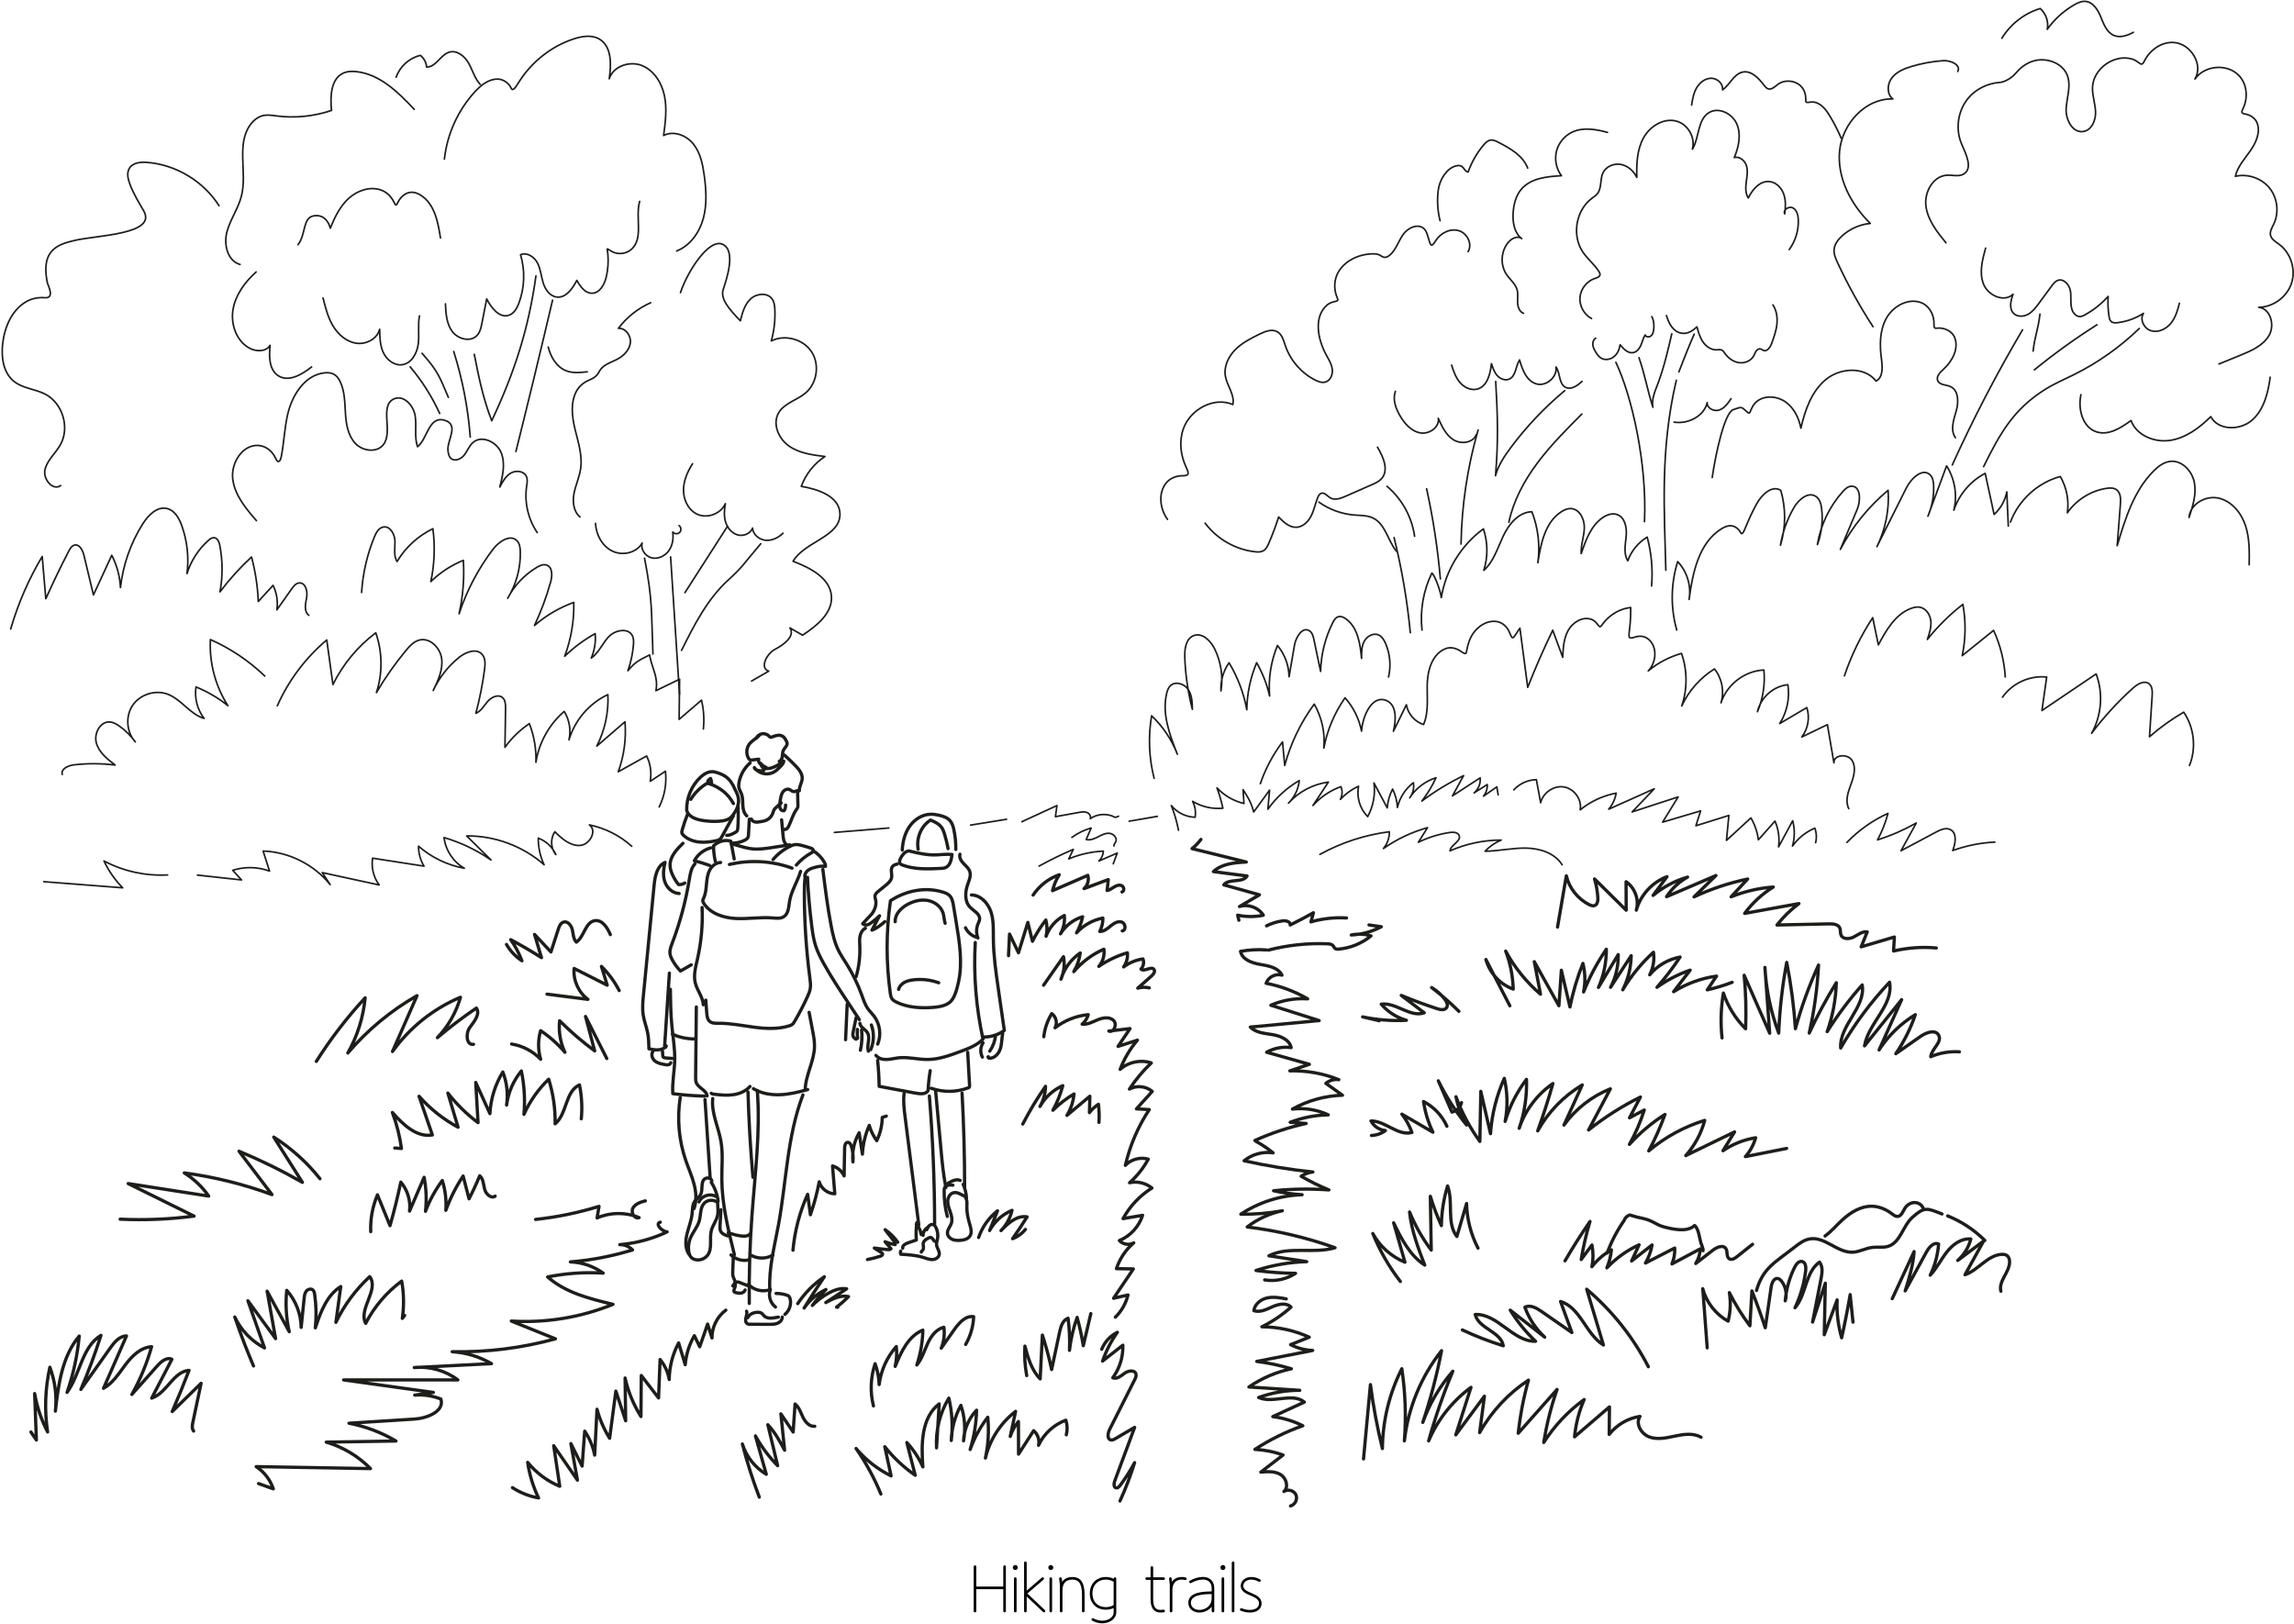 <svg width="1031" height="730" viewBox="0 0 1031 730" fill="none" xmlns="http://www.w3.org/2000/svg">
<path d="M360.862 492.145C353.742 510.72 353.454 531.105 349.848 550.668C348.066 560.324 345.448 569.985 345.982 579.792M340.359 490.167C341.8 508.922 339.306 527.722 337.943 546.486C336.993 559.591 336.596 572.729 336.754 585.866M335.523 589.356C335.902 590.273 335.5 591.303 335.248 592.263C334.996 593.225 335.006 594.454 335.855 594.966C336.264 595.213 336.768 595.221 337.246 595.222L345.87 595.241C347.1 595.244 348.37 595.237 349.502 594.761C350.635 594.281 351.608 593.204 351.57 591.976M346.102 579.973C345.288 582.645 346.3 585.773 348.522 587.464M348.772 581.369C350.399 581.348 352.017 581.6 353.56 582.114C353.926 582.236 354.3 582.381 354.574 582.657C354.847 582.936 354.987 583.32 355.088 583.697C355.758 586.242 354.803 589.14 352.752 590.786" stroke="#1D1D1B" stroke-width="1.461" stroke-linecap="round" stroke-linejoin="round"/>
<path d="M338.601 489.342C342.187 491.501 346.501 492.217 350.682 492.041C354.865 491.865 358.962 490.846 362.999 489.74" stroke="#1D1D1B" stroke-width="1.461" stroke-linecap="round" stroke-linejoin="round"/>
<path d="M363.644 455.015L365.2 463.181C365.656 465.573 366.116 467.988 366.064 470.424C365.923 477.137 361.95 483.336 361.872 490.051M337.066 488.327C335.195 490.471 332.392 491.635 329.576 492.04C326.76 492.448 323.892 492.168 321.066 491.841C320.571 491.785 320.048 491.715 319.662 491.401M312.959 452.591L312.634 484.129C312.624 484.983 312.622 485.859 312.936 486.651C313.906 489.083 317.546 489.993 317.783 492.601M320.323 493.769C319.647 500.343 322.926 506.62 324.043 513.135C324.988 518.637 324.379 524.271 324.411 529.853C324.475 541.404 327.278 552.744 330.064 563.953M336.178 490.816C336.528 503.618 337.268 516.408 338.394 529.163M329.591 564.593L329.316 571.568C329.291 572.216 329.267 572.875 329.414 573.504C329.594 574.273 330.019 574.96 330.264 575.712C330.617 576.807 330.577 577.991 330.15 579.059C329.926 579.611 329.627 580.319 330.062 580.728C330.23 580.884 330.466 580.941 330.69 580.991C331.476 581.168 332.283 581.345 333.076 581.217C333.871 581.089 334.659 580.58 334.871 579.805M329.966 386.079L328.452 378.087C325.984 377.371 323.188 377.901 320.691 380.171C320.694 382.493 320.955 384.815 321.47 387.079M347.431 386.335C349.611 383.76 352.32 381.686 355.374 380.252C355.876 380.016 356.392 379.799 356.938 379.687C358.01 379.473 359.118 379.701 360.18 379.964C361.591 380.311 362.987 380.72 364.363 381.188C364.87 381.361 365.456 381.639 365.519 382.169C365.592 382.756 364.98 383.172 364.462 383.459C361.971 384.841 359.748 386.657 357.896 388.821" stroke="#1D1D1B" stroke-width="1.461" stroke-linecap="round" stroke-linejoin="round"/>
<path d="M361.683 393.669C361.773 392.592 362.487 391.64 363.375 391.027C364.266 390.412 365.318 390.087 366.366 389.817C367.881 389.429 369.466 389.137 370.999 389.44C371.063 388.696 370.727 387.977 370.35 387.334C369.151 385.302 367.463 383.601 365.439 382.388M328.841 379.25C329.997 379.581 331.151 379.913 332.307 380.242C334.151 380.77 336.002 381.3 337.909 381.517C340.995 381.872 344.11 381.397 347.181 380.921L354.982 379.717M319.471 381.089C317.905 381.501 316.439 382.228 315.162 383.224C313.885 384.22 312.823 385.465 312.042 386.884C314.373 387.457 316.674 388.164 318.927 388.994M323.862 387.672C321.725 387.701 319.861 389.304 318.898 391.213C317.937 393.122 317.707 395.306 317.514 397.436C317.321 399.564 317.137 401.742 316.247 403.688C316.071 404.077 315.861 404.472 315.869 404.898C315.874 405.321 316.09 405.709 316.319 406.064C319.318 410.686 325.211 412.566 330.714 412.841C336.217 413.117 341.738 412.133 347.229 412.583C348.939 412.723 350.799 412.966 352.247 412.048C354.406 410.678 354.442 407.637 354.853 405.114C355.623 400.377 358.479 396.242 359.813 391.633" stroke="#1D1D1B" stroke-width="1.461" stroke-linecap="round" stroke-linejoin="round"/>
<path d="M327.834 388.556C337.173 386.352 346.951 386.926 355.969 390.205M361.869 393.964C361.533 396.55 361.499 399.169 361.501 401.777C361.51 414.452 362.343 427.123 363.994 439.687C364.195 441.238 364.41 442.815 364.154 444.357C363.946 445.605 363.437 446.778 362.914 447.929C361.179 451.75 359.244 455.478 357.119 459.097C356.826 459.598 356.519 460.107 356.059 460.465C355.659 460.771 355.174 460.944 354.694 461.094C349.601 462.681 344.117 462.384 338.829 461.681C333.541 460.982 328.271 459.89 322.937 459.938C321.527 459.95 319.959 459.987 318.911 459.047C317.907 458.145 317.739 456.659 317.637 455.314L317.198 449.53M315.546 407.905C315.888 415.694 315.183 423.493 313.449 431.094C312.637 434.653 311.597 438.356 312.502 441.892C313.361 445.26 315.925 448.15 316.073 451.624M312.334 388.289C310.633 390.093 310.219 392.72 309.822 395.166C308.221 405.025 305.626 414.697 302.075 424.033C301.53 425.465 300.953 426.956 301.099 428.484C301.206 429.561 301.67 430.57 302.191 431.52C303.182 433.314 304.404 434.971 305.827 436.446C307.438 435.526 309.05 434.606 310.661 433.684M362.911 394.333C363.261 401.609 363.893 408.872 364.805 416.1C365.185 419.12 365.618 422.149 366.542 425.049C367.462 427.934 368.854 430.645 370.329 433.293C373.638 439.236 377.39 444.92 381.139 450.597C382.833 453.163 384.528 455.729 386.223 458.294M369.813 390.729C370.866 399.214 371.923 407.705 373.533 416.101C374.266 419.93 375.129 423.785 376.873 427.274C377.898 429.328 379.213 431.221 380.43 433.168C383.202 437.585 385.497 442.283 387.279 447.184C388.071 449.362 388.779 451.616 390.13 453.5C390.945 454.636 391.973 455.605 392.819 456.717C395.503 460.242 396.153 465.214 394.461 469.311M384.751 457.45C384.315 459.574 383.882 461.698 383.445 463.821C383.337 464.356 383.227 464.908 383.33 465.442C383.454 466.082 383.897 466.653 384.485 466.93C384.493 467.109 384.786 467.175 384.871 467.019M386.466 459.944C386.653 461.77 388.885 462.586 389.849 464.149C391.337 466.562 389.395 469.804 390.277 472.497M385.335 462.697C385.25 464.03 385.277 465.371 385.415 466.701M336.351 577.302C338.789 579.933 342.871 580.892 346.226 579.621M337.463 564.146C340.431 565.899 344.357 565.898 347.322 564.143M328.541 564.065C330.635 566.114 333.821 566.978 336.663 566.269M327.327 554.085C329.61 554.832 331.935 555.586 334.337 555.616C335.319 555.628 336.417 555.456 337.017 554.68M336.054 592.273C336.807 590.689 338.67 589.889 340.422 589.846C341.15 589.828 341.929 589.935 342.478 590.41C342.789 590.679 343.003 591.042 343.282 591.346C344.058 592.19 345.279 592.489 346.426 592.472C347.573 592.453 348.695 592.162 349.833 592.016M329.351 577.993C329.805 577.19 330.398 576.291 331.317 576.214C331.749 576.179 332.17 576.34 332.573 576.498L336.041 577.854M329.394 378.964C331.263 378.931 333.101 378.473 334.766 377.622C335.278 377.358 335.794 377.038 336.081 376.537C336.341 376.081 336.377 375.533 336.403 375.009C336.53 372.739 336.654 370.469 336.779 368.198M341.035 330.753C339.631 332.09 337.805 333.001 336.683 334.584C335.407 336.386 335.302 338.943 336.427 340.842C336.581 341.101 336.763 341.357 337.03 341.495C337.357 341.661 337.742 341.622 338.106 341.58C339.066 341.464 340.029 341.35 340.99 341.236C340.751 341.89 341.021 342.644 341.487 343.164C341.949 343.684 342.581 344.017 343.197 344.34C343.578 344.537 343.957 344.737 344.337 344.936" stroke="#1D1D1B" stroke-width="1.461" stroke-linecap="round" stroke-linejoin="round"/>
<path d="M339.937 331.752C340.182 331.244 340.545 330.803 340.996 330.464C341.447 330.126 341.972 329.901 342.528 329.807C343.085 329.723 343.654 329.773 344.187 329.954C344.721 330.135 345.203 330.441 345.594 330.847C345.761 331.023 345.918 331.221 346.141 331.316C346.498 331.467 346.902 331.307 347.258 331.156C348.76 330.521 350.605 330.093 351.925 331.049C352.592 331.529 352.996 332.285 353.378 333.015C353.536 333.317 353.698 333.628 353.746 333.966C353.928 335.233 352.57 336.136 352.041 337.3C351.665 338.129 351.725 339.08 351.608 339.984C351.493 340.887 351.09 341.877 350.234 342.181M337.133 342.894C334.575 345.13 332.831 348.151 332.174 351.484C332.005 352.355 331.913 353.259 332.116 354.121C332.342 355.095 332.922 355.946 333.273 356.884C333.877 358.498 333.766 360.279 333.861 362.001C333.954 363.724 334.333 365.576 335.626 366.719M337.709 368.149C337.924 368.844 338.617 369.302 339.329 369.45C340.04 369.596 340.776 369.488 341.494 369.379C342.561 369.215 343.648 369.047 344.617 368.572C345.834 367.97 346.779 366.929 347.261 365.66C347.464 365.12 347.581 364.544 347.858 364.037C348.174 363.465 348.674 363.021 349.165 362.59L351.112 360.882M341.906 343.148C342.097 343.928 342.349 344.797 343.052 345.184C343.321 345.331 343.628 345.392 343.932 345.426C346.972 345.773 349.765 343.883 352.238 342.084C352.252 342.853 351.701 343.497 351.182 344.064C350.057 345.288 348.882 346.53 347.381 347.245C344.546 348.597 340.797 347.588 339.021 344.999C339.17 345.877 340.224 346.23 341.105 346.369C342.941 346.657 344.805 346.756 341.905 343.148H341.906Z" stroke="#1D1D1B" stroke-width="1.461" stroke-linecap="round" stroke-linejoin="round"/>
<path d="M352.524 339.382C354.231 340.91 355.884 342.497 357.479 344.141C359.036 345.748 360.635 347.662 360.54 349.897C360.456 351.809 359.118 353.547 359.252 355.457C358.475 355.004 357.543 355.884 356.646 355.806C355.938 355.744 355.426 355.105 354.766 354.841C353.835 354.469 352.732 354.921 352.078 355.68C351.422 356.437 351.127 357.436 350.914 358.416C350.696 359.416 350.543 360.432 350.456 361.452C350.396 362.16 350.376 362.91 350.702 363.544C351.027 364.176 351.814 364.627 352.468 364.345C352.889 363.586 353.098 362.727 353.071 361.86" stroke="#1D1D1B" stroke-width="1.461" stroke-linecap="round" stroke-linejoin="round"/>
<path d="M358.482 356.268L358.613 361.932C358.618 362.238 358.625 362.556 358.538 362.852C358.426 363.234 358.173 363.553 357.938 363.876C356.358 366.081 355.69 368.794 354.511 371.24C354.301 371.68 354.062 372.124 353.685 372.436C353.442 372.634 353.153 372.771 352.845 372.832C352.537 372.894 352.219 372.879 351.918 372.789" stroke="#1D1D1B" stroke-width="1.461" stroke-linecap="round" stroke-linejoin="round"/>
<path d="M351.274 368.489L351.962 375.8C352.023 376.44 352.083 377.085 352.266 377.701C352.552 378.659 353.118 379.51 353.891 380.145M329.058 366.796C327.699 368.512 325.317 368.99 323.131 369.132C320.44 369.304 317.739 369.144 315.087 368.655C312.37 368.156 309.31 366.908 308.625 364.233C308.458 358.672 310.795 353.082 314.87 349.294C316.558 347.726 318.879 346.399 321.217 346.975C322.919 347.44 324.625 348.009 326.071 349.021C327.969 350.349 329.305 352.361 330.191 354.5C331.077 356.641 334.182 360.324 329.058 366.796Z" stroke="#1D1D1B" stroke-width="1.461" stroke-linecap="round" stroke-linejoin="round"/>
<path d="M309.057 365.836C308.113 368.193 307.295 370.598 306.606 373.041C306.481 373.481 306.362 373.946 306.469 374.39C306.579 374.844 306.911 375.209 307.254 375.526C309.147 377.273 311.694 378.202 314.254 378.473C316.814 378.748 319.405 378.405 321.923 377.869C322.423 377.762 322.935 377.642 323.359 377.357C323.901 376.992 324.238 376.397 324.555 375.822L329.629 366.646M331.658 362.492C331.871 365.777 331.842 369.078 331.573 372.362C331.541 372.749 331.501 373.154 331.287 373.48C331.075 373.805 330.723 374.004 330.385 374.19C329.209 374.842 327.951 375.514 326.606 375.456M306.938 379.046C304.102 381.805 301.058 385.044 301.146 388.998C301.177 390.354 301.586 391.678 302.125 392.924C302.853 394.607 303.813 396.18 304.977 397.597C305.955 397.669 306.931 397.42 307.755 396.886M305.226 401.602C302.123 401.501 299.513 398.874 298.65 395.892C297.786 392.91 298.371 389.689 298.905 387.626C295.249 389.221 294.367 393.912 293.982 397.882L289.206 447.05C288.907 450.138 288.607 453.268 289.099 456.332C289.535 459.052 290.582 461.636 291.099 464.338C291.543 466.658 291.594 469.029 291.641 471.389C294.375 472.044 297.863 472.429 299.427 470.093M319.349 349.898C318.989 350.12 318.617 350.352 318.373 350.698C318.129 351.041 318.041 351.536 318.279 351.885C318.41 352.08 318.622 352.205 318.842 352.289C319.514 352.553 320.31 352.476 319.349 349.898Z" stroke="#1D1D1B" stroke-width="1.461" stroke-linecap="round" stroke-linejoin="round"/>
<path d="M300.846 437.382L298.712 470.098C298.688 470.462 299.166 470.938 299.247 470.585M391.624 460.696C392.935 464.295 392.83 468.258 391.33 471.782M387.226 462.999C387.555 466.025 387.377 469.086 386.699 472.055M293.484 472.581C292.483 473.847 293.084 475.838 294.324 476.869C295.568 477.9 297.235 478.218 298.826 478.502C299.323 478.592 299.836 478.681 300.335 478.584C300.834 478.489 301.322 478.167 301.462 477.68M297.724 472.476L297.884 474.452C297.903 474.665 297.923 474.892 298.04 475.073C298.259 475.41 298.716 475.473 299.118 475.505L302.171 475.742" stroke="#1D1D1B" stroke-width="1.461" stroke-linecap="round" stroke-linejoin="round"/>
<path d="M301.291 444.66C301.358 450.108 301.427 455.563 301.948 460.985C302.448 466.199 303.37 471.396 303.239 476.632C303.116 481.621 302.04 486.585 302.38 491.565C307.094 492.186 311.839 492.554 316.592 492.666" stroke="#1D1D1B" stroke-width="1.461" stroke-linecap="round" stroke-linejoin="round"/>
<path d="M302.24 464.857C305.466 466.306 308.972 467.028 312.508 466.969M305.712 493.333C304.244 502.801 305.095 512.484 308.19 521.552C309.406 525.096 310.959 528.53 311.912 532.154C312.866 535.778 313.186 539.697 311.924 543.225M316.844 494.185L319.175 529.497M322.522 540.499C320.844 539.051 318.027 539.196 316.506 540.809C314.606 542.826 315.026 546.018 314.29 548.69C313.499 551.556 311.339 553.845 310.236 556.604C309.486 558.492 309.251 560.547 309.556 562.556C309.703 563.521 310.002 564.51 310.688 565.204C311.179 565.7 311.839 566.006 312.52 566.169C314.568 566.657 316.874 565.793 318.094 564.077C320.254 561.04 318.76 556.778 319.68 553.166C320.32 550.645 322.134 548.509 322.576 545.945C322.875 544.209 322.518 542.435 322.522 540.499Z" stroke="#1D1D1B" stroke-width="1.461" stroke-linecap="round" stroke-linejoin="round"/>
<path d="M309.584 563.693C307.888 561.079 308.034 557.673 308.758 554.642C309.482 551.612 310.724 548.692 311.051 545.595C311.259 543.628 311.138 541.486 312.272 539.868C313.032 538.784 314.278 538.077 314.892 536.906C316.06 534.685 314.744 531.318 316.772 529.842C318.252 528.761 320.74 530.202 319.658 531.422C321.315 533.966 322.37 536.854 322.74 539.868" stroke="#1D1D1B" stroke-width="1.461" stroke-linecap="round" stroke-linejoin="round"/>
<path d="M314.151 540.231C315.326 537.486 319.091 536.239 321.674 537.739M323.999 543.742L323.609 551.001C323.569 551.79 323.531 552.614 323.859 553.334C324.414 554.549 325.811 555.096 327.079 555.528M430.775 441.432C432.695 432.712 431.25 423.642 429.799 414.832L428.53 407.119C428.255 405.453 427.921 403.664 426.707 402.485C425.933 401.733 424.89 401.329 423.859 401.007C416.25 398.642 407.573 400.025 400.195 404.874C398.228 418.636 398.202 432.605 400.118 446.374C400.246 447.3 400.398 448.265 400.955 449.016C401.435 449.665 402.166 450.079 402.891 450.434C407.781 452.81 413.411 453.185 418.838 452.838C421.337 452.678 423.91 452.349 426.065 451.073C428.218 449.796 429.487 447.281 430.775 441.432Z" stroke="#1D1D1B" stroke-width="1.461" stroke-linecap="round" stroke-linejoin="round"/>
<path d="M403.865 444.707C404.201 443.345 405.243 442.235 406.468 441.556C407.695 440.876 409.096 440.585 410.489 440.42C414.336 439.967 418.235 440.415 421.879 441.729M402.327 414.287C402.159 410.964 404.872 408.167 407.785 406.564C410.539 405.049 413.751 404.183 416.848 404.715C419.945 405.245 422.861 407.355 423.828 410.341C424.316 411.848 424.301 413.48 424.767 414.991M405.505 382.056C405.713 378.289 406.657 374.476 408.828 371.389C410.999 368.305 414.519 366.039 418.292 365.976C419.429 365.957 420.56 366.133 421.673 366.36C423.687 366.768 425.793 367.427 427.091 369.017C427.979 370.105 428.379 371.504 428.681 372.876C429.324 375.801 429.621 378.804 429.561 381.8M427.864 384.063C427.611 386.385 427.047 389.137 424.88 390C424.216 390.263 423.492 390.3 422.78 390.333C416.979 390.613 410.985 390.865 405.552 388.808C405.212 388.679 404.859 388.532 404.617 388.259C403.999 387.563 404.364 386.472 404.813 385.657C405.624 384.177 406.616 382.799 408.395 382.451C412.404 383.413 416.471 384.383 420.592 384.271C422.868 384.209 425.133 383.815 427.864 384.063Z" stroke="#1D1D1B" stroke-width="1.461" stroke-linecap="round" stroke-linejoin="round"/>
<path d="M412.645 381.708C411.713 376.633 414.093 371.106 418.234 368.592C420.062 369.39 421.978 370.257 423.154 371.87C423.822 372.79 424.195 373.888 424.527 374.977C425.172 377.085 425.694 379.228 426.091 381.397M329.626 361.178C327.509 357.352 324.35 354.112 318.009 351.941C314.934 353.736 312.342 356.252 310.458 359.273M431.433 383.957C431.006 385.452 431.966 386.982 433.038 388.106C434.111 389.232 435.398 390.273 435.869 391.753C436.471 393.645 435.575 395.642 434.915 397.516C433.729 400.897 433.45 405.069 435.903 407.681C437.557 409.44 440.443 410.685 440.278 413.09C440.226 413.87 439.825 414.576 439.531 415.298C438.72 417.32 438.713 419.575 439.511 421.601M403.261 388.384C402.465 388.557 401.629 388.829 401.122 389.468C400.059 390.809 401.025 392.79 400.702 394.469C400.418 395.94 399.179 397.01 398.018 397.958L394.741 400.632C394.083 401.169 393.378 401.782 393.253 402.621C393.169 403.194 393.373 403.768 393.506 404.33C393.962 406.27 393.526 408.404 391.846 410.773C390.469 412.234 389.092 413.697 387.717 415.16C388.187 415.71 389.007 415.862 389.717 415.708C390.426 415.553 391.05 415.141 391.641 414.718C392.939 413.784 394.161 412.748 395.297 411.621L391.878 418.078C394.07 417.281 395.905 415.752 397.69 414.252M438.67 421.209C437.637 420.861 436.685 420.309 435.869 419.586C435.052 418.864 434.389 417.985 433.918 417.002M388.941 417.22C387.601 417.892 386.803 419.352 386.514 420.824C386.226 422.296 386.365 423.812 386.425 425.312C386.611 429.921 386.055 434.53 384.777 438.962" stroke="#1D1D1B" stroke-width="1.461" stroke-linecap="round" stroke-linejoin="round"/>
<path d="M436.587 402.26C440.695 402.316 444.049 405.891 445.351 409.788C446.655 413.684 446.406 417.9 446.446 422.008C446.518 429.466 447.583 436.874 448.647 444.258C449.557 450.56 450.465 456.858 451.371 463.161C448.737 465.058 445.578 466.088 442.333 466.108M438.319 423.641C437.49 438.208 438.66 452.821 441.797 467.07C439.087 469.83 435.335 471.254 431.709 472.6C426.967 474.36 422.109 476.141 417.05 476.206C412.555 476.264 408.073 474.956 403.607 475.486C401.866 475.694 400.157 476.18 398.403 476.216C396.651 476.254 394.759 475.748 393.686 474.362M450.65 464.428C450.19 466.732 450.299 469.146 449.587 471.384C448.875 473.622 446.958 475.765 444.614 475.632C444.226 475.609 443.811 475.034 444.193 474.97M447.451 465.473C447.153 467.987 446.25 470.391 444.822 472.481M441.825 468.732C440.566 470.604 440.447 473.18 441.526 475.16M380.751 451.396L380.031 467.32M394.442 476.657C394.839 480.518 395.067 484.398 395.125 488.28L411.051 491.254C413.378 491.689 416.071 492.032 417.111 490.209C417.253 487.201 417.574 484.201 418.075 481.23M418.523 489.156C423.935 491.052 429.842 490.976 435.203 488.942C435.369 488.88 435.539 488.809 435.643 488.669C435.777 488.49 435.77 488.248 435.759 488.029L434.919 472.984M406.333 491.54C405.886 494.93 406.315 498.369 406.746 501.761L412.935 550.601M417.689 492.609C419.24 511.778 420.028 531.001 420.053 550.233M416.487 552.742C416.794 552.065 417.115 551.369 417.674 550.877C418.231 550.386 419.095 550.161 419.727 550.549C420.062 550.754 420.287 551.098 420.477 551.442C421.395 553.138 421.688 555.102 421.305 556.992C421.138 557.806 420.843 558.617 420.909 559.445C421.031 561.009 422.409 562.386 422.127 563.929C421.882 565.284 420.395 566.105 419.021 566.136C417.643 566.168 416.331 565.621 415.017 565.209C411.737 564.181 408.266 563.965 404.835 563.754C404.736 563.533 404.682 563.293 404.679 563.05C404.675 562.808 404.72 562.567 404.813 562.342" stroke="#1D1D1B" stroke-width="1.461" stroke-linecap="round" stroke-linejoin="round"/>
<path d="M412.08 549.5C411.697 552.096 411.615 554.727 411.836 557.342C410.586 557.773 409.335 558.201 408.086 558.629C406.926 559.026 405.513 559.817 405.72 561.028M420.505 490.436L422.865 516.173C423.408 522.07 423.95 527.976 425.121 533.778M432.384 491.296C433.149 505.336 433.533 519.394 433.532 533.453M426.189 531.798C427.817 530.813 429.79 529.799 431.528 530.578M432.749 537.33C431.437 536.536 429.925 535.708 428.446 536.124C426.838 536.573 425.945 538.389 425.942 540.06C425.942 541.73 426.61 543.317 427.146 544.898C427.684 546.481 428.095 548.213 427.581 549.804C427.071 551.373 425.69 552.72 425.822 554.364C425.917 555.549 426.836 556.551 427.918 557.037C429.001 557.523 430.23 557.574 431.417 557.507C433.198 557.407 435.197 556.906 436.057 555.341C436.846 553.901 436.369 552.125 435.91 550.548C435.158 547.957 434.497 545.301 434.534 542.602C434.55 541.492 434.681 540.358 434.406 539.284C434.13 538.206 433.313 537.168 432.749 537.33Z" stroke="#1D1D1B" stroke-width="1.461" stroke-linecap="round" stroke-linejoin="round"/>
<path d="M428.258 532.708C426.87 532.545 425.095 532.587 424.534 533.867C424.366 534.251 424.35 534.681 424.342 535.101C424.272 539.031 424.748 542.951 425.755 546.75M411.807 550.366C412.752 551.297 413.432 552.463 413.778 553.743L413.773 554.033L413.862 554.385L413.95 554.473L414.038 554.913M416.859 551.754C416.254 552.119 415.753 552.634 415.405 553.249C415.057 553.864 414.874 554.558 414.873 555.265M420.013 557.923C419.379 557.351 419.069 556.281 418.219 556.201C417.851 556.165 417.502 556.345 417.177 556.521C416.243 557.023 415.217 557.641 414.967 558.67C414.825 559.249 414.963 559.854 415.014 560.448C415.063 561.041 414.998 561.708 414.559 562.112C414.343 562.312 414.019 562.491 414.045 562.785M432.881 532.332C433.729 534.232 434.232 536.268 434.366 538.345M230.309 668.665C233.876 670.969 237.867 672.539 242.047 673.283C239.605 668.237 237.953 662.845 237.147 657.297C240.991 662.021 245.949 665.718 251.574 668.053L248.854 649.808L259.519 665.288L256.569 648.87L261.619 658.984L262.786 643.264C264.998 646.514 266.52 650.184 267.258 654.046L268.315 633.423C269.548 638.027 271.46 642.422 273.987 646.462C274.921 639.396 275.854 632.329 276.79 625.262C278.257 629.712 279.723 634.161 281.193 638.609L280.938 619.378C282.309 625.518 284.72 631.378 288.066 636.705C288.117 630.557 288.165 624.41 288.213 618.261L295.983 628.354L296.659 611.058C298.793 613.651 300.21 616.757 300.769 620.068C300.829 614.321 302.283 608.674 305.006 603.613L307.966 613.42C308.345 608.815 309.747 604.353 312.069 600.358L314.486 605.338L318.023 595.128C318.677 597.21 319.33 599.293 319.987 601.376C319.929 596.545 322.319 591.746 326.213 588.886M469.019 442.822L477.971 430.007C478.628 433.416 478.229 436.944 476.826 440.119C478.301 435.326 481.353 431.173 485.487 428.333C485.104 431.301 484.116 434.16 482.585 436.731C486.281 432.387 490.911 428.934 496.129 426.629C496.316 428.008 496.21 429.411 495.816 430.746C495.421 432.081 494.749 433.317 493.842 434.373C497.772 431.659 502.112 429.594 506.697 428.257C506.927 430.514 506.318 432.777 504.986 434.613C507.548 432.717 510.537 431.481 513.69 431.013C514.281 432.54 513.91 434.392 512.781 435.573C514.319 437.021 517.518 434.012 518.671 435.78C519.299 436.745 518.365 437.944 517.503 438.705L511.343 444.156C513.028 443.668 514.81 443.624 516.517 444.028M469.115 465.982C469.531 462.302 470.753 458.758 472.695 455.605C474.665 456.962 475.342 459.894 474.165 461.978C478.484 458.64 483.656 456.585 489.089 456.048C488.642 457.728 487.68 459.226 486.338 460.332C488.799 460.62 491.113 459.285 493.406 458.345C495.699 457.402 498.611 456.932 500.429 458.617C502.247 460.301 500.639 464.373 498.343 463.441L507.877 462.322L502.49 470.33C505.391 469.397 508.293 468.458 511.194 467.523C507.87 471.424 505.244 475.868 503.431 480.661C507.139 477.309 512.707 476.159 517.439 477.771C513.706 481.287 510.402 485.231 507.595 489.522C510.789 487.743 515.073 488.179 517.845 490.565L510.751 498.406L516.525 498.728C511.471 506.377 507.826 514.869 505.765 523.802C508.331 521.076 512.474 519.953 516.066 521.012C513.907 525.012 511.06 528.602 507.657 531.616C511.133 530.813 514.961 531.722 517.707 533.998C512.282 537.399 507.816 542.13 504.734 547.742L513.522 546.246C511.929 551.313 507.994 555.588 503.079 557.597C504.653 559.361 507.503 559.813 509.546 558.625C505.942 561.714 503.249 565.728 501.757 570.234L509.371 570.344L500.473 583.544C502.634 583.05 504.795 582.553 506.955 582.057C506.034 585.844 504.07 589.296 501.285 592.022M341.25 672.937C338.27 665.117 335.733 657.135 333.65 649.03C335.399 654.684 339.307 659.637 344.397 662.652L339.517 645.393C342.219 650.289 345.578 654.793 349.501 658.78L345.091 640.38C348.265 643.693 350.47 647.797 352.633 651.842L350.953 635.491L356.462 643.658L357.327 631.072C359.17 632.541 359.87 634.968 360.905 637.085C361.939 639.202 363.85 641.33 366.191 641.072M392.558 631.917C390.997 625.657 391.252 619.081 393.294 612.961C394.409 615.96 395.026 619.122 395.121 622.321C395.924 615.977 398.613 610.021 402.839 605.222C403.159 608.202 402.983 611.235 402.322 614.158C404.985 607.646 408.254 600.505 414.769 597.849C414.655 603.181 413.739 608.467 412.051 613.526C414.354 610.772 415.377 607.204 416.878 603.942C418.378 600.681 420.723 597.419 424.211 596.563C424.64 599.752 424.229 602.997 423.021 605.978L428.754 597.797C430.913 594.717 433.877 591.264 437.599 591.805C437.416 596.2 436.181 600.488 433.997 604.306M461.439 618.289C460.622 613.926 460.346 609.479 460.619 605.049C462.057 610.346 463.635 615.893 467.49 619.796L468.483 600.081C470.142 605.168 471.528 610.34 472.637 615.574L476.211 598.78C476.746 596.273 477.614 593.366 480.029 592.513C480.651 597.3 480.859 602.139 480.653 606.963C481.24 601.906 482.395 596.93 484.098 592.131C485.256 596.326 486.18 600.581 486.867 604.877L490.254 590.437M495.141 606.453C496.491 603.146 498.992 600.439 502.182 598.832C499.371 602.811 497.134 607.167 495.538 611.77L504.647 604.63C504.821 609.88 503.226 615.037 500.118 619.271C501.951 620.05 503.819 618.422 505.429 617.241C507.034 616.058 509.913 615.61 510.522 617.51C510.802 618.389 510.378 619.321 509.962 620.145L498.691 642.516C497.854 644.18 497.505 646.932 499.345 647.236C500.025 647.349 500.685 646.986 501.281 646.637L509.947 641.56L500.987 665.681C500.569 666.805 500.454 668.525 501.63 668.753C502.383 668.901 503.021 668.218 503.479 667.601C505.877 664.365 508.034 660.957 509.934 657.406C508.113 663.292 505.917 669.055 503.359 674.659M395.898 671.528C392.93 664.319 389.188 657.454 384.738 651.053C389.083 656.2 394.443 660.396 400.482 663.38C399.537 659.002 398.589 654.626 397.645 650.25C401.547 655.184 406.159 659.513 411.33 663.094L407.561 648.378C410.536 651.619 412.97 655.318 414.77 659.332C414.014 649.169 414.011 637.204 422.101 631.002L420.909 650.774C420.456 642.935 422.382 635.143 426.434 628.417C427.925 634.645 428.295 641.089 427.527 647.448C427.726 641.926 429.204 636.526 431.845 631.673C433.614 636.798 434.027 642.295 433.042 647.628C433.269 642.48 435.35 637.588 438.901 633.854C438.757 639.847 437.787 645.791 436.018 651.518C437.895 646.302 440.565 641.406 443.933 637.002C444.537 643.138 444.179 649.33 442.871 655.355C444.841 647.095 449.719 639.558 456.45 634.378C455.646 638.134 454.842 641.889 454.041 645.645C454.851 643.205 456.099 640.934 457.723 638.942L457.771 653.591L464.559 643.058C466.426 644.612 467.31 647.254 466.757 649.618C469.151 644.445 473.67 640.294 479.026 638.342C479.708 640.47 479.782 642.747 479.239 644.914M356.383 561.929C357.171 553.252 359.399 544.766 362.975 536.821C363.391 539.881 363.81 542.938 364.227 545.997C365.902 541.163 367.226 536.214 368.187 531.189C369.017 534.239 372.027 536.554 375.187 536.566L374.161 524.057C375.296 524.395 376.347 524.969 377.246 525.741C378.145 526.513 378.871 527.465 379.377 528.537C379.451 524.338 379.523 520.14 379.599 515.942C379.618 514.881 379.957 513.474 381.018 513.453C381.858 513.435 382.367 514.365 382.618 515.169C383.333 517.446 383.578 519.868 383.335 522.241C382.868 517.69 383.845 513.108 386.129 509.144L387.602 518.78C387.823 514.311 388.867 509.922 390.682 505.833C391.379 508.307 392.516 510.636 394.037 512.709C395.617 509.449 396.461 505.882 396.507 502.259L398.337 501.656" stroke="#1D1D1B" stroke-width="1.461" stroke-linecap="round" stroke-linejoin="round"/>
<path d="M459.683 505.224C462.705 499.357 466.119 493.692 469.893 488.277C469.835 491.458 468.977 494.572 467.397 497.333C469.713 493.184 473.31 489.898 477.651 487.966C476.629 491.822 475.137 495.538 473.211 499.03C476.055 496.205 479.242 493.747 482.697 491.713C482.383 495.12 481.298 498.41 479.524 501.336L489.823 492.725C489.759 495.185 489.695 497.645 489.628 500.105C490.747 498.626 492.116 497.354 493.673 496.346C494.007 499.046 494.087 501.778 493.913 504.494M453.259 429.557L453.724 419.834C455.064 422.64 456.404 425.444 457.743 428.25L461.943 414.618L464.032 423.089C465.712 419.709 467.723 416.504 470.035 413.521C470.684 415.906 470.718 418.417 470.135 420.819C471.631 416.803 474.558 413.481 478.353 411.49C478.625 414.349 478.022 417.223 476.623 419.73C478.883 416.036 482.426 413.304 486.573 412.057C486.035 414.59 485.113 417.027 483.84 419.282C486.966 415.852 491.117 413.525 495.673 412.648C495.704 414.738 495.218 416.804 494.26 418.662C496.113 418.762 497.681 417.409 499.112 416.224C500.541 415.04 502.365 413.883 504.135 414.441C505.905 415 506.228 418.236 504.379 418.409M464.305 402.331C467.137 398.092 471.261 394.881 476.064 393.174C474.673 395.381 473.653 397.801 473.044 400.338L488.901 393.448C489.52 395.542 488.829 397.966 487.2 399.42L498.103 395.341L497.577 400.265C498.763 400.068 499.74 399.266 500.768 398.645C501.797 398.026 503.104 397.572 504.177 398.113C505.248 398.656 505.423 400.584 504.267 400.909" stroke="#1D1D1B" stroke-width="1.461" stroke-linecap="round" stroke-linejoin="round"/>
<path d="M466.983 389.292C471.993 386.533 477.136 384.022 482.393 381.768C481.705 383.198 481.017 384.629 480.326 386.06C485.266 383.987 490.534 382.804 495.886 382.565C495.816 384.252 495.095 385.847 493.873 387.012L502.121 383.432L500.321 388.264M481.733 376.392C484.343 374.473 487.278 373.042 490.397 372.165C489.657 373.885 488.917 375.605 488.174 377.325C489.957 377.816 491.818 377.013 493.459 376.162C495.101 375.313 496.843 374.368 498.681 374.564C500.521 374.76 502.257 376.737 501.45 378.4C501.151 379.016 500.543 379.565 500.653 380.24M459.279 369.332L475.039 362.07L474.335 367.074C477.858 366.44 481.379 365.804 484.901 365.166C486.077 364.953 487.321 364.747 488.442 365.164C489.562 365.58 490.453 366.868 489.998 367.973C493.223 365.685 497.783 365.459 501.218 367.413L502.701 366.88M529.663 373.182C528.934 369.388 527.853 365.669 526.437 362.074C529.013 365.26 533.026 367.234 537.123 367.333C537.517 364.889 537.123 362.382 535.997 360.177C540.085 362.636 544.852 363.723 549.602 363.281C548.95 360.168 548.061 357.11 546.945 354.132C550.218 357.604 554.435 360.045 559.077 361.153C558.945 359.082 558.811 357.011 558.677 354.94C560.235 357.524 562.146 359.896 563.455 364.953L570.589 355.153L569.829 363.73C573.556 358.47 578.37 354.07 583.943 350.829C583.55 354.679 581.833 358.274 579.085 360.999C583.691 355.855 590.177 352.432 597.021 351.532L590.082 362.044C593.514 358.232 597.832 355.324 602.654 353.576C603.03 354.49 603.203 355.475 603.161 356.463C603.118 357.45 602.862 358.417 602.41 359.296C604.721 356.816 607.496 354.814 610.578 353.403C609.591 358.255 611.185 363.554 614.682 367.058C617.198 362.435 618.186 357.135 617.505 351.916L623.463 363.123C623.691 360.175 624.512 357.304 625.877 354.681C627.179 357.249 627.915 360.065 628.037 362.941C629.075 358.515 631.61 354.584 635.213 351.812C635.429 352.995 635.395 354.211 635.11 355.38C634.826 356.549 634.299 357.645 633.563 358.597C636.351 354.32 640.525 351.132 645.385 349.567C643.69 353.302 641.557 356.823 639.03 360.055C644.905 355.665 651.184 351.842 657.781 348.637L652.781 357.72L665.229 349.637C665.511 352.144 664.461 354.762 662.525 356.381L668.431 352.62C668.514 354.513 667.914 356.374 666.741 357.862L672.727 353.669L673.326 357.265" stroke="#1D1D1B" stroke-width="0.731" stroke-linecap="round" stroke-linejoin="round"/>
<path d="M539.752 377.297C538.59 378.837 537.242 380.227 535.738 381.436L560.116 387.462C554.878 387.729 549.172 388.186 545.337 391.762C550.384 392.422 555.43 393.082 560.477 393.738C558.473 397.056 552.376 394.652 550.016 397.725L566.046 402.198L557.066 407.467C560.962 406.202 565.617 407.9 567.782 411.376C563.992 412.162 560.036 412.154 556.249 411.349L556.801 413.629M569.056 426.961C565.201 426.701 561.33 426.92 557.529 427.612C558.286 431.317 562.674 432.854 566.402 433.485C570.132 434.116 574.5 434.917 576.166 438.312C573.345 437.441 569.985 439.162 569.045 441.961C575.612 443.228 581.918 445.594 587.698 448.96C582.033 448.589 576.36 449.572 571.149 451.826L592.881 458.728L561.926 461.647C564.444 464.229 568.422 464.46 571.98 465.048C575.538 465.638 579.585 467.341 580.282 470.881C576.488 470.349 572.623 471.077 569.282 472.953L588.468 478.383C585.546 479.365 582.624 480.343 579.702 481.326C587.235 481.123 594.728 482.473 601.716 485.293C600.679 485.14 599.623 485.208 598.615 485.492C597.606 485.776 596.67 486.271 595.866 486.942C598.36 488.716 600.853 490.493 603.35 492.27C595.47 492.535 587.765 494.668 580.87 498.495C586.342 497.875 591.977 498.785 596.977 501.096C591.115 501.203 585.318 502.337 579.848 504.446C582.24 504.62 584.632 504.797 587.024 504.973C579.106 506.717 571.389 509.274 563.997 512.603C564.924 513.526 566.498 513.702 572.177 518.181C567.593 517.49 562.74 518.807 559.137 521.73C569.335 524.018 579.659 525.705 590.056 526.781C588.159 526.975 586.339 527.635 584.76 528.703C588.785 531.021 592.959 533.073 597.253 534.844C588.971 534.234 580.652 534.358 572.392 535.214C576.61 536.139 580.893 536.738 585.204 537.005C575.388 537.315 565.852 540.344 557.657 545.755C563.913 545.843 570.177 545.326 576.334 544.215C570.593 545.43 565.195 547.911 560.534 551.478C573.996 553.147 587.236 556.281 600.018 560.822C590.385 563.724 579.28 559.926 570.292 564.449L587.281 567.084C579.53 567.304 571.852 568.639 564.481 571.046C570.377 571.844 576.321 572.273 582.27 572.333C578.172 575.022 573.214 576.075 568.377 575.285M578.096 583.825C575.232 583.291 572.272 582.759 569.432 583.409C566.592 584.057 563.881 586.211 563.534 589.105C566.32 590.066 569.264 588.516 571.956 587.32C574.646 586.122 578.182 585.396 580.228 587.516C576.285 591.044 571.88 594.019 567.134 596.357C574.479 596.395 581.733 597.988 588.418 601.03L580.034 604.388C583.115 605.976 586.508 606.865 589.972 606.993L564.82 611.922C570.086 612.583 575.297 613.695 580.376 615.242C573.54 616.686 567.056 619.464 561.296 623.417L584.156 624.913C577.869 624.894 571.582 625.993 565.676 628.145C572.106 631.011 580.748 625.764 586.208 630.205L572.026 636.73C576.726 637.335 581.29 638.724 585.53 640.839C577.949 643.503 570.718 647.072 563.993 651.47C568.314 651.671 572.579 652.525 576.644 654.005L566.652 661.671C569.664 661.413 572.904 661.202 575.496 662.759C578.085 664.317 579.317 668.393 577.045 670.385C578.784 669.17 581.548 669.928 582.425 671.858C583.304 673.789 582.058 676.369 579.998 676.882" stroke="#1D1D1B" stroke-width="1.461" stroke-linecap="round" stroke-linejoin="round"/>
<path d="M593.204 384.033C602.873 378.698 613.466 375.243 624.421 373.852C624.48 376.606 623.535 379.287 621.763 381.396C627.789 377.164 634.492 373.991 641.584 372.012C640.2 374.204 638.817 376.397 637.435 378.59C641.887 376.399 646.653 374.914 651.561 374.186C653.129 373.956 655.148 374.037 655.769 375.497C656.883 378.109 652.027 379.616 651.676 382.434C658.928 379.255 666.758 377.603 674.676 377.584C671.943 378.752 669.473 380.459 667.416 382.605C673.608 382.55 679.735 381.085 685.923 381.202C692.113 381.318 698.803 383.444 702.069 388.702M680.359 355.027C681.654 353.619 683.22 352.488 684.962 351.699C686.704 350.911 688.588 350.481 690.5 350.437L692.417 360.814C693.476 356.273 698.355 352.94 702.949 353.73C707.545 354.521 711.049 359.42 710.192 364.004C714.879 360.209 720.431 357.632 726.355 356.501C725.902 359.161 724.748 361.652 723.012 363.717L743.496 354.54L733.543 364.934C740.435 362.692 747.324 360.446 754.216 358.201C751.889 361.982 749.561 365.762 747.232 369.542L764.312 364.473L762.191 371.153L777.011 366.52L775.931 377.745L786.907 367.629C788.688 370.647 789.833 373.997 790.271 377.474C792.756 374.674 795.244 371.876 797.731 369.077C799.318 372.71 799.879 376.708 799.353 380.637L805.696 368.917C806.685 372.644 806.652 376.569 805.6 380.278C808.146 376.729 811.617 373.945 815.635 372.23C816.415 374.322 816.539 376.602 815.989 378.765" stroke="#1D1D1B" stroke-width="0.731" stroke-linecap="round" stroke-linejoin="round"/>
<path d="M700.005 416.702L703.957 393.649C705.259 399.207 709.15 404.1 714.271 406.62C715.013 406.985 715.866 407.308 716.647 407.037C717.986 406.574 718.211 404.794 718.119 403.381C717.938 400.561 717.44 397.77 716.635 395.061L730.857 409.117L730.81 396.321C734.818 399.034 736.767 404.449 735.41 409.095C737.303 402.287 742.597 396.515 749.213 394.039C747.125 396.845 745.039 399.653 742.949 402.458C747.501 398.686 752.779 395.886 758.455 394.232C754.629 396.347 751.385 399.376 749.013 403.049L771.191 393.539L761.349 403.125C769.047 399.531 777.134 396.838 785.45 395.098L778.018 403.098C784.065 400.655 790.457 399.171 796.962 398.701C791.968 401.806 787.606 405.826 784.105 410.55L808.506 406.133C804.805 408.897 801.482 412.135 798.623 415.764L822.059 415.257C823.886 415.217 826.131 415.428 826.862 417.101C827.302 418.102 826.997 419.31 827.427 420.314C828.29 422.322 831.255 422.141 833.187 421.12C835.117 420.098 837.037 418.529 839.195 418.862L836.475 425.574L851.397 421.161L851.026 427.458C857.315 425.984 863.798 425.521 870.233 426.089M678.575 452.081L667.823 431.265C669.451 437.322 674.183 442.457 680.089 444.577C679.929 438.733 678.784 432.957 676.701 427.494C680.695 434.858 686.001 441.43 692.357 446.887L689.563 432.247L700.617 452.057L701.723 436.102L705.589 452.609C706.926 445.915 708.877 439.358 711.417 433.021C712.475 437.208 712.574 441.633 711.707 445.861C714.405 439.104 717.837 432.663 721.941 426.654C721.987 432.564 720.782 438.417 718.405 443.828C721.358 438.902 724.314 433.979 727.27 429.055C727.394 434.176 726.213 439.245 723.838 443.784L733.115 429.55C733.032 434.885 731.735 440.131 729.325 444.89C733.076 438.625 737.721 432.941 743.114 428.017C743.625 431.491 743.035 435.038 741.429 438.161C744.914 433.99 749.743 431.164 755.086 430.168C751.935 434.934 748.463 439.48 744.693 443.773C749.263 440.481 754.294 437.88 759.622 436.053L752.166 445.753C758.032 442.078 764.61 439.689 771.467 438.744L767.313 444.913C771.113 444.065 774.843 442.932 778.473 441.524M655.679 454.58C651.838 450.734 647.738 447.155 643.409 443.868C645.69 445.216 647.695 446.987 649.315 449.084C650.19 450.217 650.945 451.848 650.089 452.996C649.205 454.182 647.374 453.86 645.967 453.4C640.492 451.616 635.088 449.616 629.77 447.406L640.095 455.232C633.778 457.48 627.421 450.417 620.778 451.352C623.749 454.833 627.684 457.356 632.087 458.602C625.49 458.943 618.877 458.424 612.414 457.058L619.883 458.792M656.853 495.59C656.403 497.684 654.634 499.436 652.535 499.861L646.431 485.792C649.913 492.871 654.173 499.538 659.134 505.672C656.845 501.73 655.234 497.432 654.369 492.957C657.006 500.112 660.615 506.871 665.093 513.044L665.527 490.529C666.979 496.876 668.429 503.22 669.878 509.567C670.461 500.972 672.561 492.548 676.081 484.685C677.551 491.039 677.681 497.63 676.465 504.037C678.506 497.22 681.752 490.823 686.047 485.149C686.32 492.619 685.207 500.075 682.767 507.14C685.471 499.036 690.885 491.858 697.934 487.033C695.889 494.197 693.61 501.291 691.099 508.305C695.846 499.785 702.751 492.663 711.119 487.654L702.891 505.692C708.168 498.398 715.403 492.747 723.758 489.396L713.954 507.9C721.189 502.159 729.004 497.191 737.274 493.078L732.345 502.433C734.558 501.26 736.771 500.089 738.987 498.917C737.303 504.286 735.064 509.465 732.307 514.37C737.006 509.188 742.381 504.663 748.289 500.917C746.269 506.553 743.83 512.029 740.993 517.301C748.377 511.09 756.933 506.423 766.153 503.577C764.586 509.449 761.668 514.874 757.631 519.417C764.946 515.868 772.258 512.316 779.571 508.764C777.837 511.586 776.103 514.408 774.37 517.23C778.772 514.225 783.785 512.23 789.049 511.39C788.167 514.529 786.59 517.428 784.435 519.874L802.966 516.188M650.286 506.225C648.136 501.441 644.435 497.521 639.781 495.101C640.473 499.89 641.897 504.545 644.002 508.901L630.046 500.775C631.971 503.272 633.5 506.05 634.581 509.012C628.317 510.759 622.67 503.785 616.167 503.841C617.434 506.232 619.951 507.913 622.647 508.169C620.833 509.531 618.641 510.297 616.373 510.362M773.939 466.514C773.222 459.797 773.426 453.013 774.547 446.352C776.584 452.403 780.002 457.897 784.531 462.398C784.851 454.38 784.638 446.34 783.891 438.349C787.714 447.038 791.535 455.728 795.359 464.416L793.215 434.829C793.771 444.926 795.861 454.879 799.415 464.347C799.84 453.682 801.041 443.063 803.009 432.573C804.95 442.411 806.254 452.363 806.915 462.369C809.614 452.574 813.089 443.009 817.306 433.765C816.791 444.06 815.392 454.291 813.125 464.347C816.733 456.566 820.798 449.006 825.298 441.705C825.087 449.202 823.703 456.619 821.197 463.688C825.861 456.277 831.124 449.261 836.933 442.709C838.635 452.754 826.557 460.893 827.266 471.056C833.403 460.389 840.791 450.443 849.227 441.483C851.191 451.749 839.705 459.775 837.981 470.083L854.653 449.319L844.519 471.918C848.689 465.476 854.259 460.056 860.814 456.065C858.688 462.283 855.736 468.187 852.038 473.62C855.758 471.02 859.475 468.417 863.194 465.817C865.703 464.063 869.767 462.593 871.278 465.256C873.059 468.394 868.111 471.38 867.742 474.969C871.804 473.236 876.216 472.482 880.623 472.769M872.795 545.649C865.971 542.977 864.997 542.285 859.513 547.148C855.198 550.97 854.154 558.414 848.663 560.174C846.37 560.913 843.869 560.382 841.477 560.674C838.459 561.041 835.682 562.71 832.646 562.841C825.839 563.134 820.193 555.764 813.466 556.841C810.767 557.273 808.493 559.025 806.346 560.717C798.069 567.244 792.266 569.888 789.431 580.04" stroke="#1D1D1B" stroke-width="1.461" stroke-linecap="round" stroke-linejoin="round"/>
<path d="M767.272 605.832L765.284 579.244C766.902 585.372 771.115 590.772 776.668 593.828C777.732 589.652 777.927 585.254 777.236 581C779.851 586.24 782.939 591.23 786.462 595.908C786.763 590.681 787.062 585.456 787.364 580.23C789.533 585.693 791.537 591.22 793.372 596.804L796.018 578.494C796.282 576.678 797.26 574.309 799.062 574.666C799.728 574.8 800.248 575.313 800.67 575.845C802.603 578.29 803.246 581.7 802.335 584.681C802.794 579.398 804.249 574.25 806.624 569.509C807.298 568.165 808.49 566.649 809.947 567.017C811.519 567.413 811.73 569.542 811.532 571.152C810.821 576.921 809.203 582.542 806.738 587.806C811.883 581.856 811.308 571.834 817.74 567.304C819.343 569.304 818.935 572.19 818.444 574.708L814.634 594.233L820.352 576.772L819.886 599.922L825.664 584.276C825.407 590.023 826.094 595.774 827.698 601.3C829.14 594.863 830.418 588.391 831.528 581.889L832.791 594.261M850.442 583.724L860.258 562.564C859.871 568.602 858.055 574.444 856.254 580.22C859.435 574.397 862.619 568.576 865.8 562.752C866.959 560.632 869.078 558.156 871.276 559.158C870.908 564.023 869.627 568.775 867.499 573.165C870.452 570.072 872.322 566.112 874.96 562.746C877.599 559.38 881.51 556.466 885.766 556.901C884.789 560.618 882.741 563.966 879.876 566.528L891.504 557.813L883.123 572.976C889.122 570.905 893.204 564.224 899.538 563.808C900.431 563.749 901.391 563.846 902.09 564.406C902.808 564.98 903.115 565.942 903.166 566.862C903.431 571.645 898.036 575.752 899.262 580.382M875.359 546.521C881.608 549.04 887.285 552.792 892.052 557.553M740.827 614.318C733.966 600.998 724.551 589.157 713.12 579.469L720.635 604.541C712.715 599.654 710.279 587.646 701.362 584.988L706.455 598.948C701.9 595.784 697.348 592.618 692.791 589.454C690.568 587.912 687.724 586.313 685.332 587.578C687.197 592.701 690.25 597.308 694.24 601.022L678.75 588.886C681.927 594.021 685.754 598.723 690.136 602.876C680.04 603.114 673.099 590.362 663.016 590.832C664.43 597.158 674.587 598.496 675.619 604.897C669.334 602.953 663.192 600.574 657.238 597.776M629.37 575.993C624.272 569.405 620.104 562.148 616.98 554.426C620.173 560.26 625.277 564.817 631.434 567.33L626.354 549.629C629.836 556.792 633.626 564.309 640.318 568.625C637.334 560.874 634.322 553.008 633.507 544.745C636.001 550.857 639.275 556.62 643.248 561.892L642.843 537.697C644.204 542.201 645.862 546.609 647.804 550.894C647.892 544.862 648.831 538.841 650.586 533.069C653.351 540.37 649.964 549.614 654.766 555.772L659.128 540.942C659.293 547.935 661.05 554.798 664.266 561.009" stroke="#1D1D1B" stroke-width="1.461" stroke-linecap="round" stroke-linejoin="round"/>
<path d="M436.209 370.861L452.385 368.237" stroke="#1D1D1B" stroke-width="0.731" stroke-linecap="round" stroke-linejoin="round"/>
<path d="M507.468 369.112L520.148 366.927M399.487 372.164L374.989 374.156" stroke="#1D1D1B" stroke-width="0.731" stroke-linecap="round" stroke-linejoin="round"/>
<path d="M116.199 666.826L122.828 669.205C121.45 665.105 118.735 661.586 115.119 659.213L166.507 660.097C161 654.506 154.155 650.413 146.623 648.208L177.958 647.701C171.436 643.836 164.292 641.131 156.846 639.708L186.246 637.838C191.998 637.473 199.835 634.372 198.166 628.853C194.429 627.353 190.394 626.744 186.38 627.072L194.758 625.86L154.424 620.23L205.778 620.24C200.246 616.034 193.099 614.009 186.184 614.686L220.902 612.928C215.509 609.785 209.455 607.948 203.224 607.565C218.893 607.865 234.523 605.916 249.638 601.775C243.028 599.108 236.42 596.443 229.811 593.779C245.414 594.723 261.031 592.156 275.511 586.266C265.068 583.774 254.174 581.053 246.12 573.955C254.329 572.298 262.719 571.719 271.078 572.235C266.775 569.136 261.65 567.382 256.351 567.196C265.828 566.416 275.193 564.613 284.282 561.817C283.542 561.045 282.65 560.435 281.662 560.025C280.674 559.615 279.612 559.414 278.543 559.434C285.927 558.809 293.139 556.865 299.836 553.695C297.276 553.452 294.25 549.937 296.752 549.341M13.9 643.657L16.346 647.261L15.578 626.376C16.623 632.39 18.584 638.209 21.392 643.629C19.93 633.949 20.275 624.082 22.411 614.528C24.774 620.822 25.622 627.584 24.886 634.266C26.234 622.362 27.892 609.702 35.606 600.534C34.808 609.164 32.968 617.666 30.126 625.853C36.087 617.705 36.739 605.428 45.382 600.213C42.753 608.45 39.738 616.559 36.346 624.512L49.486 605.974C51.33 603.373 53.659 600.504 56.847 600.466L46.519 624.018C50.795 621.642 53.471 617.254 56.416 613.349C59.363 609.444 63.25 605.612 68.132 605.31C66.025 612.791 63.047 619.998 59.259 626.784L70.727 613.893C72.434 611.974 74.93 609.869 77.254 610.961L68.18 628.428C74.959 626.224 77.856 616.493 84.963 615.94C82.57 622.162 80.05 628.336 77.407 634.457C81.73 630.224 86.054 625.988 90.38 621.753C89.15 627.57 87.922 633.389 86.694 639.208C86.406 640.572 86.163 642.144 87.034 643.233M113.932 613.962C111.439 607.994 108.948 602.025 105.514 591.956C108.335 597.926 113.029 602.81 118.882 605.868L111.419 584.656L123.863 601.674L120.05 580.347L129.99 598.56C128.613 592.467 128.236 586.191 128.874 579.977C132.919 584.521 135.263 590.548 135.354 596.63L136.69 583.606C136.804 582.494 136.94 581.324 137.602 580.425C138.266 579.526 139.647 579.056 140.527 579.742C141.143 580.224 141.314 581.073 141.424 581.849C142.135 586.804 142.236 591.849 141.726 596.831C144.079 589.795 146.852 582.205 153.143 578.272L150.968 594.352C154.7 586.61 159.858 579.642 166.172 573.812C170.514 579.718 160.952 588.319 164.35 594.816C168.209 587.323 173.747 580.823 180.532 575.824C181.528 581.346 181.626 587.028 180.822 592.58L181.859 591.263M166.611 553.593C166.394 547.926 167.429 542.281 169.643 537.06L175.286 550.905C177.13 544.438 178.748 537.909 180.139 531.329C183.175 534.878 184.638 539.729 184.068 544.364C186.25 539.3 188.428 534.236 190.611 529.172C191.58 534.204 191.791 539.352 191.236 544.447C193.089 539.506 195.629 534.852 198.782 530.621C200.152 534.945 200.69 539.49 200.368 544.015C202.339 538.584 204.948 533.407 208.142 528.593L210.8 538.844C212.552 535.462 214.153 532.004 215.596 528.48C217.276 529.91 217.258 532.445 217.823 534.58C218.392 536.715 220.747 538.905 222.548 537.63M177.403 516.003L180.43 516.216C179.674 510.688 178.307 505.261 176.352 500.036C181.11 505.436 187.227 511.353 194.32 510.134C192.324 504.339 190.328 498.544 188.334 492.748C193.31 498.385 199.247 503.094 205.868 506.658L201.279 491.3C205.188 496.319 209.751 500.794 214.847 504.604L213.808 486.529L220.184 500.557C220.533 493.932 222.529 487.498 225.992 481.84C227.825 486.566 228.407 491.686 227.683 496.704C228.41 491.07 230.708 485.756 234.315 481.368C235.648 487.766 236.043 494.363 235.479 500.876C238.143 494.948 241.918 489.584 246.599 485.076C248.63 491.562 249.607 498.332 249.494 505.128C254.916 500.633 254 490.496 260.438 487.64C261.46 492.641 261.734 497.796 261.251 502.878M272.707 475.782L263.15 456.87L267.274 472.347C261.69 468.229 256.42 463.702 251.506 458.805C250.994 463.657 251.818 468.557 253.888 472.975C250.718 469.248 247.045 465.981 242.974 463.267C241.75 467.467 241.757 471.931 242.992 476.128C239.501 472.477 234.914 470.066 229.927 469.261M278.29 445.232C276.21 441.216 273.514 437.551 270.299 434.37L272.907 442.819C267.947 440.312 262.987 437.803 258.027 435.293C257.534 440.577 259.976 446.04 264.244 449.19C258.107 448.406 251.97 447.621 245.831 446.838" stroke="#1D1D1B" stroke-width="1.461" stroke-linecap="round" stroke-linejoin="round"/>
<path d="M566.428 352.249C568.743 345.499 572.113 339.159 576.412 333.463L577.393 344.033C580.078 334.112 584.576 324.772 590.658 316.487C594.104 322.47 595.608 329.375 594.961 336.249C596.518 328.129 599.768 320.428 604.5 313.647C608.271 317.885 610.834 323.06 611.92 328.628C612.413 321.683 616.697 312.167 623.109 314.881C627.861 316.895 627.461 323.673 626.242 328.688L632.082 316.768C632.754 320.844 635.856 324.421 639.797 325.663C642.25 319.919 641.253 313.379 641.46 307.135C641.668 300.892 643.904 293.768 649.74 291.541C651.929 290.707 654.35 291.292 656.292 292.584C659.525 294.737 658.714 293.949 659.636 290.313C659.942 289.101 660.349 287.918 660.885 286.776C663.032 282.208 667.906 278.507 672.872 279.403C675.357 279.849 677.396 281.82 678.364 284.12C679.333 286.421 679.654 287.503 680.764 285.84L683.104 282.333C684.272 291.203 685.437 300.074 686.604 308.944C690.023 300.243 693.775 291.677 697.852 283.264C699.345 287.32 700.842 291.377 702.337 295.435C702.534 291.301 702.776 286.999 704.782 283.376C706.788 279.755 711.122 277.061 715.066 278.323C716.052 278.637 716.889 279.267 717.536 280.065C719.473 282.465 718.902 282.132 720.845 279.762C723.832 276.118 728.178 273.565 732.874 273.06C732.932 275.979 732.807 278.898 732.498 281.801C732.054 285.953 731.376 287.542 734.665 286.402C736.556 285.746 738.658 285.788 740.342 286.923C744.958 290.032 744.685 297.582 740.772 301.54C745.158 297.916 750.251 295.246 755.726 293.7C758.39 301.26 758.429 309.717 755.832 317.301C759.013 310.444 764.125 304.663 770.541 300.667C773.922 304.857 775.06 310.757 773.48 315.904C776.077 307.688 784.145 301.515 792.753 301.153C793.364 307.543 792.369 313.984 789.86 319.892C791.258 313.532 797.049 308.395 803.53 307.765C804.464 313.769 803.137 320.1 799.864 325.223C803.924 322.829 807.981 320.439 812.037 318.045C813.496 322.463 812.622 327.58 809.78 331.264L821.292 325.713L824.221 342.876C824.073 339.137 830.441 338.619 832.39 341.813C834.337 345.007 833.15 349.116 831.85 352.624C830.549 356.133 829.202 360.137 830.908 363.468" stroke="#1D1D1B" stroke-width="0.731" stroke-linecap="round" stroke-linejoin="round"/>
<path d="M753.583 283.192C750.756 273.112 750.899 262.43 753.996 252.43C758.236 256.87 760.203 263.379 759.129 269.424C760.735 257.525 763.413 244.148 773.573 237.752C774.843 236.952 776.267 236.274 777.765 236.308C779.285 236.343 780.597 237.124 781.565 238.283C782.687 239.628 782.64 241.708 784.705 236.607C786.085 233.201 787.649 229.874 789.392 226.64C791.64 222.475 796.327 217.877 800.333 220.397C802.693 228.456 802.648 237.028 800.203 245.061C801.176 239.087 803.235 233.342 806.279 228.11C808.365 224.528 812.7 220.824 816.135 223.144C817.868 224.314 818.448 226.576 818.704 228.652C819.365 234.098 818.713 239.623 816.801 244.766C818.267 235.893 822.236 227.624 828.241 220.93C829.245 219.814 830.441 218.678 831.939 218.558C836.264 218.21 836.365 224.951 834.681 228.951C832.161 234.947 829.639 240.943 827.116 246.939C832.464 236.765 839.756 227.74 848.579 220.374C849.169 229.115 847.435 237.856 843.553 245.71L856.793 219.282C858.928 215.019 864.083 210.112 867.48 213.458C868.685 214.647 868.96 216.472 869.032 218.164C869.234 222.917 868.358 227.654 866.472 232.021L874.856 209.397C878.572 215.232 879.78 222.61 878.117 229.324C880.451 222.266 885.62 216.19 892.213 212.755L896.213 231.24C899.163 228.565 901.168 225.007 901.927 221.098L902.6 236.474M124.634 317.238C129.702 305.82 137.299 295.703 146.851 287.652L149.635 307.68C154.143 298.531 160.738 290.569 168.887 284.435C171.91 293.036 172.015 302.636 169.178 311.301C173.089 304.642 177.53 298.308 182.458 292.362C184.08 290.402 185.907 288.388 188.362 287.716C193.172 286.397 197.911 291.17 198.511 296.122C199.114 301.072 196.879 305.878 194.703 310.366C197.386 304.572 201.369 299.476 206.343 295.472C209.323 293.08 214.028 291.238 216.622 294.046C218.242 295.802 218.087 298.509 217.776 300.88C216.903 307.535 215.596 314.125 213.866 320.61C216.232 319.672 217.522 317.188 219.19 315.264C220.859 313.344 223.899 311.896 225.838 313.546C227.166 314.672 227.242 316.656 227.215 318.396L226.942 335.891C229.939 331.724 233.653 328.124 237.911 325.257C240.06 330.786 241.065 336.692 240.864 342.62C242.224 333.824 246.82 325.567 253.575 319.772C255.924 323.586 256.696 328.166 255.727 332.539C258.327 323.699 264.86 316.099 273.207 312.198C273.587 320.221 271.868 328.206 268.218 335.362L280.888 324.418C281.513 332.038 280.482 339.703 277.865 346.887C282.113 344.522 286.359 342.156 290.607 339.794C292.354 343.319 292.923 347.312 292.229 351.185L299.078 346.636C299.694 352.159 298.713 357.742 296.25 362.723M119.007 303.874C111.877 297.021 103.605 291.467 94.563 287.463C94.01 297.863 96.803 308.419 102.428 317.189C98.085 313.702 93.256 310.867 88.095 308.773C87.331 313.712 88.672 318.942 91.722 322.902C85.431 321.056 81.584 314.442 75.474 312.068C69.924 309.916 63.027 312.048 59.66 316.959C56.298 321.87 56.798 329.072 60.81 333.47C58.847 330.737 56.447 328.347 53.706 326.397C52.412 325.477 50.982 324.638 49.399 324.515C45.003 324.172 42.102 329.752 43.311 333.992C44.519 338.232 48.234 341.197 51.742 343.869C45.566 343.097 39.32 343.071 33.139 343.794C30.588 344.092 27.263 345.654 27.992 348.114M283.93 380.369C278.545 375.537 271.972 372.223 264.884 370.768C268.512 373.308 265.108 379.732 260.688 380.004C256.268 380.276 252.518 376.983 249.374 373.864C247.272 376.88 247.467 381.297 249.827 384.117C248.274 380.701 245.431 378.04 241.92 376.715C241.881 380.851 242.777 384.942 244.542 388.683C235.048 380.308 222.396 375.6 209.736 375.731L220.659 386.531C214.21 382.073 207.091 378.673 199.571 376.456C200.224 382.142 203.712 387.428 208.682 390.263C201.055 388.861 193.945 385.437 188.095 380.348C188.077 383.506 188.933 386.607 190.567 389.308L167.444 385.727C166.806 389.978 167.876 394.309 170.42 397.773L144.826 392.208L148.391 397.62C141.139 388.575 129.834 382.912 118.247 382.52L121.128 391.519C115.806 389.58 109.991 389.461 104.595 391.182C105.915 392.622 107.235 394.065 108.555 395.508C101.955 394.783 95.355 394.055 88.752 393.331M75.334 393.259C65.405 393.799 55.517 391.63 46.727 386.983C48.833 391.445 51.673 395.523 55.13 399.044L19.68 396.297M830.085 378.631C835.355 373.161 841.611 368.737 848.525 365.593C847.433 369.741 845.856 373.746 843.825 377.524C849.875 375.592 855.711 373.045 861.243 369.924C858.952 374.08 856.664 378.239 854.373 382.397L870.14 374C872.135 372.936 874.533 371.86 876.553 372.876C879.671 374.444 878.877 379.055 877.616 382.308C883.7 380.083 890.089 378.803 896.561 378.514M4.81 282.722C8.12 271.298 12.877 260.345 18.967 250.128L20.587 269.117C23.827 261.867 27.277 254.713 30.934 247.663C31.515 246.543 32.24 245.312 33.467 245.016C35.735 244.467 37.18 247.336 37.726 249.605C39.15 255.541 40.572 261.479 41.998 267.414L50.228 249.582C52.542 254.086 53.874 259.029 54.138 264.086C55.278 253.926 58.695 244.155 64.135 235.499C66.606 231.579 70.615 227.471 75.112 228.583C78.523 229.427 80.499 232.948 81.686 236.255C84.153 243.155 84.963 250.54 84.048 257.811C85.834 252.063 89.153 246.911 93.648 242.909C94.388 242.252 95.275 241.59 96.262 241.692C97.816 241.855 98.511 243.698 98.804 245.234C100.109 252.099 100.135 259.146 98.879 266.02C103.11 260.379 107.852 255.139 113.043 250.366C114.786 256.894 115.805 263.595 116.083 270.347L122.715 263.11C124.39 266.508 124.993 270.335 124.443 274.083L131.106 264.676C131.956 263.475 132.991 262.16 134.458 262.026C137.298 261.759 138.348 265.755 137.819 268.558C137.291 271.358 136.504 274.874 138.806 276.56M162.512 266.3C163.054 257.72 164.996 249.286 168.259 241.332C169.047 239.411 170.202 237.28 172.243 236.888C175.315 236.298 177.426 240.079 177.51 243.207C177.592 246.334 176.794 249.742 178.443 252.402C182.263 246.02 187.862 240.892 194.554 237.647C195.594 245.566 195.28 253.605 193.626 261.419C197.83 257.318 202.792 254.073 208.235 251.867C208.745 259.924 208.1 268.014 206.319 275.888C209.772 265.423 214.941 255.605 221.614 246.835C224.248 243.372 229.396 239.926 232.384 243.087C233.568 244.34 233.795 246.204 233.842 247.93C234.027 255.326 232.053 262.617 228.162 268.909C231.154 263.159 235.682 258.352 241.243 255.02C242.587 254.219 244.19 253.489 245.67 253.996C248.41 254.935 248.258 258.838 247.472 261.624C245.588 268.314 243.162 274.84 240.219 281.136C245.418 276.624 251.405 273.11 257.879 270.771C258.075 279.026 256.684 287.242 253.783 294.974C257.887 290.998 262.493 287.577 267.484 284.797C267.825 288.548 267.225 292.324 265.738 295.784C269.154 293.405 270.729 289.172 273.604 286.158C276.476 283.146 282.38 282.028 284.223 285.762C284.831 286.995 284.797 288.436 284.689 289.808C284.372 293.79 283.532 297.713 282.191 301.476C285.697 297.302 287.103 296.892 291.935 294.369C293.042 300.687 295.946 304.127 294.808 310.437C298.348 308.716 301.889 306.996 305.432 305.276L305.216 323.341L315.267 314.707C316.285 318.935 316.575 323.339 316.116 327.666M518.697 349.81C516.364 340.629 515.982 331.06 517.577 321.723C522.665 326.553 526.616 332.454 529.144 338.999C525.667 330.25 522.128 320.796 524.34 311.643C524.647 310.379 525.093 309.085 526.036 308.189C528.272 306.059 532.265 307.319 533.997 309.876C535.731 312.432 535.841 315.719 535.893 318.807C533.906 311.163 532.762 303.324 532.481 295.431C532.349 291.674 532.979 287.032 536.491 285.689C540.272 284.244 544.041 287.925 545.848 291.548C548.761 297.424 549.773 304.06 548.744 310.537C548.501 306.041 549.779 301.594 552.372 297.912C556.29 304.404 558.993 311.556 560.349 319.016C560.467 311.75 561.972 304.574 564.781 297.872C567.461 302.54 569.423 307.584 570.599 312.836C569.976 305.094 571.185 297.314 574.128 290.126C577.421 294.074 579.263 299.03 579.348 304.171L581.781 290.02C582.409 286.364 585.333 281.547 588.48 283.507C589.776 284.313 590.2 285.973 590.515 287.468L593.52 301.779C593.703 294.155 595.575 286.666 599 279.852C599.553 278.754 600.256 277.58 601.429 277.215C602.595 276.852 603.844 277.411 604.84 278.115C610.233 281.932 611.317 289.351 611.937 295.928C611.899 293.328 611.888 290.6 613.1 288.299C614.313 285.997 617.183 284.346 619.564 285.392C621.087 286.062 622.017 287.615 622.684 289.139C624.753 293.903 625.235 299.206 624.057 304.264M639.1 283.213C638.127 274.431 639.66 265.552 643.521 257.604C644.611 258.112 647.439 265.442 647.761 268.599C649.729 256.37 656.688 245.016 666.693 237.719C668.716 243.759 668.78 250.284 666.877 256.363C671.309 252.403 673.051 246.344 675.588 240.967C678.124 235.589 682.535 230.144 688.481 230.023C691.31 237.306 692.233 245.19 691.161 252.93C692.476 244.312 694.445 234.64 701.797 229.959C703.04 229.168 704.456 228.546 705.929 228.586C709.843 228.69 712.137 233.273 712.055 237.187C711.971 241.1 710.437 244.912 710.653 248.819C712.664 242.867 714.947 236.529 720.033 232.841C721.983 231.428 724.531 230.472 726.799 231.283C730.359 232.556 731.221 237.207 730.868 240.971C730.513 244.735 729.595 248.844 731.577 252.064C733.189 247.626 736.264 243.87 740.296 241.414C742.227 248.561 742.897 255.99 742.277 263.368M828.952 303.754C832.051 294.535 836.325 285.754 841.667 277.627L844.188 289.859C847.739 283.214 851.872 276.042 858.943 273.443C860.189 272.983 861.54 272.686 862.847 272.922C865.637 273.428 867.496 276.302 867.781 279.122C868.067 281.943 867.136 284.729 866.217 287.412C870.895 281.539 876.255 276.245 882.184 271.639C883.583 279.272 883.483 287.105 881.891 294.7L895.989 283.335C899.013 289.938 900.792 297.042 901.239 304.291M903.565 234.668C907.205 224.808 915.819 216.932 925.963 214.189C928.819 219.114 929.942 224.855 929.151 230.493C933.185 224.66 939.684 220.589 946.693 219.508C948.223 219.271 949.912 219.207 951.183 220.091C953.143 221.456 953.16 224.296 952.975 226.678L951.535 245.272C955.121 233.22 959.015 220.643 967.879 211.726C969.935 209.654 972.396 207.747 975.292 207.387C980.589 206.728 985.247 211.701 986.225 216.951C987.204 222.197 985.507 227.533 983.832 232.604C984.245 226.632 991.196 222.611 997.043 223.89C1002.89 225.17 1007.23 230.398 1009.14 236.068C1011.05 241.742 1010.96 247.864 1010.86 253.85M899.991 313.378C904.345 307.104 912.257 303.492 919.849 304.315C919.14 309.332 918.429 314.348 917.716 319.366L942.075 302.923C945.32 311.536 944.555 321.567 940.043 329.589C945.569 322.227 951.802 315.423 958.652 309.273C960.664 307.467 963.689 305.66 965.829 307.316C967.365 308.503 967.38 310.775 967.255 312.712L966.055 331.147C970.815 326.98 975.968 323.283 981.44 320.107C986.16 327.013 987.163 336.312 984.021 344.067" stroke="#1D1D1B" stroke-width="0.731" stroke-linecap="round" stroke-linejoin="round"/>
<path d="M143.806 529.808C137.976 522.457 130.957 516.134 123.039 511.1L135.922 531.444C126.718 526.197 117.201 521.522 107.423 517.444L122.245 536.943C109.501 532.252 96.28 528.983 82.819 527.192C87.143 529.895 90.879 533.438 93.806 537.613L57.595 531.981L87.226 546.607C76.213 548.042 65.096 548.506 54.002 547.993M142.166 477.067C148.603 466.898 155.951 457.334 164.118 448.493C163.294 457.217 160.638 465.67 156.325 473.297C165.129 462.977 175.652 454.256 187.427 447.52L176.399 472.64C184.073 461.897 194.779 453.349 206.951 448.244C205.024 455.051 201.464 461.285 196.581 466.404C202.188 461.666 208.039 457.225 214.109 453.096C215.942 455.85 213.085 459.175 211.134 461.848C209.185 464.521 209.555 469.912 212.821 469.38M227.634 424.505C229.347 427.456 231.723 429.968 234.573 431.844C233.296 428.483 231.601 425.296 229.529 422.359C234.247 424.868 238.863 427.565 243.365 430.445L240.245 420.003L247.609 427.881C248.706 424.488 249.802 421.093 250.901 417.7C251.33 416.368 251.941 414.853 253.282 414.453C255.175 413.892 256.802 416.008 257.235 417.932C257.669 419.859 257.657 422.064 259.038 423.473C262.654 420.947 263.058 414.357 267.437 413.811C270.754 413.397 272.986 417.02 274.313 420.089M612.812 655.744L615.92 622.347C617.184 632.022 618.979 641.62 621.298 651.097C621.416 638.623 624.401 626.342 630.02 615.204C631.62 625.928 632.01 636.833 631.176 647.645C632.819 632.925 638.68 618.7 647.883 607.095C645.784 618.016 642.966 628.786 639.447 639.335C642.478 630.895 647.057 623.095 652.95 616.335C648.679 626.531 645.049 636.984 642.081 647.633C646.161 638.061 652.731 629.757 661.107 623.584L654.271 644.94C658.565 639.145 662.855 633.351 667.147 627.555L665.001 643.915C670.335 634.426 677.854 626.345 686.935 620.341C684.747 628.156 683.213 636.139 682.35 644.208L699.806 624.515C697.094 632.264 695.09 640.244 693.816 648.355C698.609 640.845 704.768 634.3 711.974 629.061C709.655 634.388 708.195 640.048 707.648 645.831C712.882 641.344 718.115 636.859 723.347 632.371L723.227 644.747C726.575 640.415 731.642 637.445 737.058 636.641C734.88 639.916 737.658 644.61 741.366 645.914C745.074 647.22 749.143 646.247 752.99 645.436C756.836 644.625 761.087 644.047 764.5 645.998M439.817 556.223C441.452 551.493 444.403 547.328 448.323 544.217L444.763 553.097C446.992 549.014 450.544 545.811 454.835 544.015C454.033 547.448 452.32 550.6 449.875 553.14C453.057 549.791 457.065 546.145 461.614 546.953C459.517 550.276 457.339 553.547 455.081 556.763C457.351 555.92 459.351 554.476 460.866 552.587M403.473 558.347C401.934 556.137 400.008 554.224 397.787 552.701L401.334 557.273C401.827 557.908 402.343 558.605 402.35 559.409C400.782 559.157 399.248 558.728 397.777 558.129C398.67 559.176 399.562 560.221 400.453 561.269C400.082 561.716 399.405 561.705 398.826 561.653C396.856 561.473 394.891 561.242 392.933 560.963L396.026 562.928C396.323 563.115 396.653 563.355 396.677 563.707C396.707 564.197 396.146 564.484 395.677 564.633C393.774 565.239 391.839 565.737 389.881 566.123M358.523 585.952C361.678 581.176 365.745 577.071 370.491 573.872C367.326 578.476 364.289 583.166 361.385 587.939C363.884 584.358 367.267 581.485 371.206 579.599C369.016 581.858 366.97 584.253 365.081 586.768C367.25 584.553 369.734 582.671 372.454 581.183C374.921 579.833 377.741 578.799 380.509 579.297C377.386 581.352 374.262 583.407 371.139 585.464C374.309 583.76 377.835 582.001 381.347 582.784C379.679 584.506 377.877 586.094 375.959 587.532L376.527 587.56M820.246 555.555C824.112 552.575 824.542 551.464 828.159 548.187C831.776 544.907 836.258 542.14 841.139 542.176C844.398 542.201 847.57 543.504 850.166 545.475C850.99 546.101 851.886 546.837 852.919 546.739C854.556 546.581 855.19 544.604 856.046 543.199C856.946 541.717 858.53 540.608 860.259 540.515C861.99 540.42 863.787 541.464 864.355 543.101M722.33 563.156C724.221 558.03 726.754 553.165 729.868 548.676C730.386 547.36 731.228 546.51 732.39 546.122C733.539 546.322 734.771 546.857 735.97 547.12C738.29 547.628 740.49 548.015 742.615 549.129C744.35 550.037 745.858 550.947 747.767 551.445C751.696 552.471 758.302 554.033 761.582 550.832C763.399 552.104 763.815 556.563 764.432 558.617C764.69 559.475 765.586 561.365 765.398 562.165C765.043 561.999 765.092 561.668 765.14 561.225" stroke="#1D1D1B" stroke-width="1.461" stroke-linecap="round" stroke-linejoin="round"/>
<path d="M703.371 566.716C706.875 560.667 710.62 554.762 714.598 549.014C712.904 554.625 711.584 560.342 710.646 566.128L715.48 559.595C716.107 562.808 716.098 566.142 715.452 569.35C717.855 566.272 720.837 563.695 724.231 561.764C723.945 564.552 723.257 567.284 722.188 569.875C726.311 565.524 731.228 562.001 736.674 559.496L733.298 566.79C736.363 564.38 739.428 561.972 742.491 559.563C742.012 562.439 741.007 565.201 739.527 567.714L752.674 560.955C752.795 563.403 752.37 565.847 751.427 568.11L764.167 561.318C764.066 563.658 763.357 565.931 762.11 567.914L769.843 561.927C771.58 560.581 774.39 559.363 775.638 561.17C776.583 562.538 775.771 564.856 777.158 565.773C778.238 566.488 779.643 565.651 780.656 564.844L787.652 559.267M570.039 427.049C578.657 424.823 587.553 423.866 596.447 424.21C597.429 424.247 598.527 424.356 599.159 425.11C599.478 425.488 599.642 426 600.03 426.307C600.488 426.67 601.131 426.652 601.713 426.598C607.017 426.101 612.055 424.037 616.183 420.67C613.305 419.787 610.25 419.645 607.302 420.256C612.016 420.024 616.622 418.759 620.794 416.549L615.267 415.736M569.239 416.143C571.514 415.005 573.961 414.249 576.482 413.907C577.962 413.704 580.089 414.279 579.841 415.755C583.379 414.028 586.865 412.194 590.293 410.255L589.183 414.347C594.377 412.873 599.781 412.282 605.17 412.599M290.026 539.756C287.887 540.32 285.517 541.063 284.463 543.009C283.407 544.956 285.181 548.106 287.235 547.283C281.271 544.778 274.275 544.832 268.353 547.435L269.227 542.227C259.929 545.1 250.376 547.068 240.699 548.103" stroke="#1D1D1B" stroke-width="1.461" stroke-linecap="round" stroke-linejoin="round"/>
<path d="M115.25 234.032C110.49 228.537 105.522 222.591 104.607 215.379C103.695 208.165 108.936 199.736 116.191 200.224C119.642 200.457 122.582 202.984 123.94 206.132C124.855 208.252 125.927 207.754 126.439 205.122C127.624 199.002 127.859 192.613 129.226 186.504C131.182 177.765 136.892 168.58 145.794 167.592C147.312 167.424 148.926 167.529 150.236 168.312C151.482 169.056 152.319 170.326 152.935 171.639C154.978 175.999 154.951 180.992 155.252 185.799C155.556 190.604 156.38 195.717 159.65 199.252C162.916 202.787 169.386 203.667 172.314 199.844C176.838 193.939 170.319 182.292 177.12 179.273C181.395 177.376 185.85 182.23 186.582 186.848C187.312 191.467 186.131 196.356 187.644 200.78C192.148 197.36 192.582 186.969 199.644 188.853C206.707 190.737 200.775 197.984 201.338 202.548C201.495 203.791 201.7 205.14 202.612 205.996C204.311 207.588 207.196 206.37 208.638 204.542C210.078 202.712 210.858 200.356 212.627 198.843C216.61 195.443 223.294 198.633 225.248 203.491C227.204 208.348 225.936 213.837 224.646 218.912C225.891 216.521 227.25 214.008 229.575 212.643C231.9 211.279 235.476 211.684 236.58 214.143C237.215 215.557 236.886 217.189 236.667 218.724C235.639 225.888 237.386 233.413 241.462 239.393M292.443 136.065C286.707 138.613 281.711 142.573 277.92 147.575C281.146 147.34 283.706 150.925 283.298 154.133C282.89 157.343 280.335 159.912 277.48 161.432C275.524 162.472 273.367 163.152 271.571 164.451C270.674 165.097 269.87 165.967 269.35 166.944C268.828 167.923 268.016 169.548 264.923 170.775C262.487 171.742 260.29 173.559 259.06 175.855C256.27 181.068 257.094 187.435 258.495 193.179C259.895 198.923 261.814 204.768 260.967 210.619C260.418 214.419 258.724 217.966 257.988 221.734C257.252 225.5 257.722 229.915 260.682 232.36M305.834 131.532C308.884 122.125 318.687 106.835 324.878 109.852C331.064 112.872 326.259 126.306 325.012 130.206C323.768 134.104 327.188 138.508 332.74 144.197C333.635 140.647 334.647 136.893 337.308 134.383C339.974 131.872 344.871 131.382 347 134.359C347.974 135.719 348.174 137.472 348.25 139.143C348.464 143.896 347.923 148.653 346.647 153.236C352.75 150.187 360.968 152.393 364.724 158.088C368.48 163.784 367.271 172.208 362.064 176.617C358.191 179.897 352.49 181.178 349.935 185.568C347.07 190.491 349.878 197.142 354.528 200.43C359.179 203.718 365.092 204.501 370.746 205.189C365.855 208.404 362.132 213.111 360.128 218.61C367.723 219.862 377.202 223.112 377.499 230.801C377.899 241.245 361.731 243.279 356.419 252.28C364.136 255.219 373.134 259.796 373.679 268.035C374.186 275.637 367.067 281.292 360.715 285.498L355.019 282.237C357.462 285.911 352.326 289.754 348.414 291.79C344.499 293.826 341.294 300.314 345.494 301.664L337.791 306.101M769.522 214.636C771.178 203.314 775.124 185.504 778.975 184.129C782.828 182.753 782.666 182.884 784.574 184.604C786.758 186.575 786.011 185.825 787.646 182.799C788.183 181.785 788.94 180.904 789.862 180.219C793.562 177.514 799.004 178.097 802.695 180.812C806.387 183.528 808.502 187.964 809.384 192.461C811.236 184.296 814.18 175.844 820.659 170.542C827.139 165.239 838.056 164.648 843.152 171.292C846.351 169.627 846.086 165.068 845.602 161.498C844.764 155.328 844.731 148.735 847.678 143.25C850.623 137.763 857.321 133.904 863.204 135.946C866.147 136.966 868.211 139.773 868.903 142.772C869.596 145.772 868.54 147.801 870.4 147.523C873.499 147.056 877.346 148.684 878.532 151.807C880.431 156.803 877.391 162.402 873.438 165.998C871.915 167.382 870.06 169.274 870.902 171.151C871.774 173.102 874.572 172.875 876.528 173.728C880.332 175.388 880.332 180.787 879.172 184.771C878.012 188.753 876.415 193.38 878.843 196.743M289.676 250.877C293.356 269.801 292.675 274.691 293.46 293.952M301.396 250.313C302.896 273.005 303.892 289.257 305.394 311.949M753.39 170.923C745.962 202.563 748.088 230.173 748.68 256.267M726.222 162.839C733.362 177.927 740.31 208.159 739.083 234.479M641.166 219.688C644.098 233.043 646.164 246.574 647.352 260.195M626.544 241.628C630.027 255.682 632.467 269.975 633.847 284.388M877.422 208.983C886.854 188.191 897.391 167.918 908.988 148.251M891.504 209.716C898.891 194.745 904.995 183.918 919.134 175.04C923.267 172.444 927.783 170.536 932.152 168.363C942.93 162.994 952.819 156.003 961.476 147.635M914.308 166.24C923.276 158.938 932.669 152.175 942.439 145.987M916.816 141.21C916.067 147.96 914.496 151.051 913.747 157.801" stroke="#1D1D1B" stroke-width="0.731" stroke-linecap="round" stroke-linejoin="round"/>
<path d="M306.313 292.316C312.02 280.888 317.939 269.179 327.403 260.599C333.927 254.685 334.437 253.137 341.923 244.381M307.823 266.383C314.199 256.445 320.576 246.505 326.951 236.565M892.403 111.52C890.909 116.828 889.435 122.604 891.473 127.727C893.512 132.851 900.757 136.083 904.731 132.257C903.683 135.111 902.835 138.72 904.995 140.86C906.647 142.499 909.448 142.403 911.481 141.276C913.516 140.147 914.959 138.219 916.339 136.346L922.089 128.545C922.856 127.503 923.7 126.407 924.927 125.999C927.567 125.128 930.047 128.01 930.512 130.75C930.975 133.49 930.352 136.384 931.184 139.036C931.704 140.696 933.064 142.311 934.803 142.279C935.645 142.263 936.428 141.866 937.163 141.456C941.023 139.295 944.505 136.516 947.469 133.232C947.282 136.203 947.412 139.185 947.856 142.128C947.989 143.011 948.189 143.963 948.869 144.54C949.639 145.194 950.761 145.157 951.763 145.033C955.888 144.52 959.846 143.091 963.348 140.851C961.528 143.624 963.631 147.759 966.819 148.679C970.008 149.602 973.505 147.927 975.617 145.365C977.729 142.805 978.717 139.516 979.492 136.29" stroke="#1D1D1B" stroke-width="0.731" stroke-linecap="round" stroke-linejoin="round"/>
<path d="M874.573 109.136C870.583 104.239 866.436 98.998 865.591 92.736C864.743 86.476 868.715 79.117 875.023 78.755C877.564 78.608 880.347 79.54 882.531 78.228C886.805 75.66 883.592 69.303 881.616 64.724C878.736 58.052 879.905 49.809 884.533 44.204C888.003 40.001 893.299 37.424 898.723 37.057C900.531 36.936 903.713 35.556 906.076 32.759C907.925 30.569 910.197 28.803 912.879 27.755C918.985 25.365 927.128 28.008 929.241 34.215C930.833 38.884 928.857 43.939 928.592 48.865C928.328 53.793 931.519 59.923 936.384 59.099C940.068 58.475 941.923 54.125 941.812 50.392C941.701 46.657 940.319 43.019 940.445 39.285C940.74 30.741 950.487 23.96 958.599 26.655C959.279 26.881 959.959 27.255 960.563 27.721C962.377 29.125 962.825 29.271 963.669 27.573C966.2 22.475 971.443 18.683 977.091 19.104C984.624 19.664 990.388 29.071 986.481 35.535C990.743 29.344 1000.88 28.464 1006.14 33.828C1009.89 37.644 1010.43 43.863 1008.17 48.628C1007.26 50.564 1007.19 50.908 1009.3 51.304C1011.5 51.718 1013.66 53.2 1014.45 55.331C1016 59.514 1013.92 64.152 1011.36 67.801C1008.79 71.451 1005.62 74.903 1004.64 79.253C1010.21 77.949 1016.44 80.096 1020.03 84.556C1023.61 89.015 1024.37 95.563 1021.9 100.725C1021.14 102.312 1020.08 103.96 1020.44 105.681C1020.84 107.575 1022.76 108.653 1024.32 109.808C1029.56 113.696 1031.91 121.064 1029.89 127.271C1027.88 133.477 1021.65 138.057 1015.12 138.131C1020.41 138.648 1022.47 146.08 1019.83 150.695C1017.2 155.308 1011.93 157.62 1007.01 159.631L997.267 163.616M935.239 177.42C933.819 183.933 935.996 192.179 942.363 194.153C947.729 195.817 953.205 192.331 957.747 189.02C960.215 195.727 968.352 199.033 975.413 197.927C982.469 196.824 988.516 192.289 993.595 187.263C996.925 193.58 1006.77 193.573 1012.14 188.859C1017.5 184.145 1019.34 176.641 1020.3 169.565M841.788 146.837C835.78 137.606 830.443 127.955 825.817 117.959C824.988 116.167 824.164 114.272 824.287 112.3C824.44 109.851 826.037 107.721 827.849 106.065C831.372 102.864 835.833 100.885 840.569 100.42C831.829 91.849 825.559 79.888 826.788 67.709C828.016 55.531 838.481 44.059 850.715 44.488C847.941 42.368 848.103 37.853 850.209 35.069C852.316 32.287 855.752 30.877 859.095 29.871C863.74 28.47 868.528 27.598 873.368 27.271C876.696 27.044 881.481 29.224 879.869 32.147M899.699 17.207C903.555 10.847 909.819 5.991 916.939 3.84C919.537 6.097 920.796 9.792 920.116 13.164C923.338 8.638 927.507 4.867 932.332 2.113C933.816 1.271 935.444 0.507 937.145 0.605C940.639 0.811 942.852 4.382 944.167 7.623C945.483 10.867 946.853 14.583 950.083 15.933C952.896 17.112 956.136 16.004 958.803 14.519M311.252 208.44C308.968 212.007 307.202 216.067 307.191 220.304C307.178 224.543 309.207 228.957 312.955 230.937C317.527 233.351 323.931 231.109 326 226.371C325.513 229.075 325.305 231.903 326.08 234.539C326.857 237.175 328.768 239.597 331.397 240.392C334.028 241.185 337.29 239.929 338.22 237.345C338.414 240.249 341.177 242.559 344.076 242.837C346.975 243.116 349.835 241.697 351.916 239.663M267.644 235.256C267.898 240.347 270.631 245.48 275.215 247.709C279.799 249.941 286.112 248.527 288.607 244.081C287.827 246.919 290.019 250.053 292.882 250.737C295.746 251.42 298.855 249.941 300.572 247.551C302.291 245.161 302.754 242.036 302.359 239.119C303.07 240.055 304.636 240.152 305.458 239.315C306.28 238.475 306.151 236.912 305.204 236.219M203.924 157.996C207.862 170.485 210.352 183.385 211.347 196.442M213.164 159.273C215.074 168.989 216.98 178.704 220.998 189.132C231.271 167.311 237.531 147.919 240.868 124.035M248.335 134.931C243.009 157.649 237.516 180.328 231.856 202.965M184.342 164.881C189.689 171.235 194.153 178.283 197.612 185.832M189.702 158.811C196.638 166.657 197.451 168.964 201.51 178.617M145.186 133.94C146.274 138.28 147.39 142.691 149.688 146.529C151.99 150.365 155.688 153.615 160.115 154.273C164.538 154.931 169.536 152.344 170.626 148.007C170.687 151.585 170.775 155.288 172.299 158.529C173.823 161.769 177.203 164.425 180.748 163.932C184.935 163.353 187.451 158.825 187.975 154.629C188.498 150.436 187.715 146.129 188.523 141.981" stroke="#1D1D1B" stroke-width="0.731" stroke-linecap="round" stroke-linejoin="round"/>
<path d="M200.192 136.56C200.387 140.885 200.678 145.491 203.244 148.973C205.811 152.457 211.546 153.926 214.451 150.719C215.787 149.244 216.22 147.185 216.602 145.232L218.728 134.372C220.811 138.436 224.563 143.221 228.852 141.648C231.083 140.831 232.355 138.507 233.195 136.285C235.808 129.301 236.074 121.654 233.951 114.505C236.787 113.244 240.115 115.429 241.551 118.18C242.988 120.931 243.199 124.137 244.111 127.104C245.022 130.072 247.071 133.103 250.148 133.508C254.315 134.057 257.311 129.741 259.254 126.012C260.78 128.721 262.867 131.78 265.978 131.807C269.495 131.837 271.662 127.96 272.466 124.532C273.262 121.14 273.5 117.619 273.191 114.148C272.918 111.072 272.235 111.527 274.958 113.036C277.678 114.547 281.324 114.175 283.684 112.145C289.4 107.229 285.387 97.759 287.495 90.52M133.956 109.98C137.623 105.117 135.943 97.739 141.136 96.996C146.332 96.253 148.006 100.858 148.452 102.58C150.395 97.695 152.759 92.815 156.623 89.252C160.49 85.691 166.159 83.677 171.132 85.376C173.51 86.187 175.52 88.013 176.72 90.216C178.032 92.621 177.836 92.86 179.01 90.616C180.183 88.375 182.375 86.491 184.907 86.413C186.432 86.365 187.912 86.971 189.194 87.799C195.288 91.732 196.892 99.785 197.955 106.959M115.11 122.243C110.131 126.711 105.908 132.405 104.752 138.995C103.595 145.584 106.128 153.088 111.942 156.396C114.998 158.135 119.567 158.223 121.379 155.209C120.88 160.207 120.886 166.3 125.152 168.949C129.826 171.851 135.724 168.324 140.051 164.929" stroke="#1D1D1B" stroke-width="0.731" stroke-linecap="round" stroke-linejoin="round"/>
<path d="M199.731 71.503C200.942 60.383 205.761 49.684 213.287 41.408C216.061 38.359 219.617 35.461 223.738 35.548C226.314 35.6 228.805 37.472 229.79 39.727C230.381 41.08 231.634 39.467 232.897 37.393C238.569 28.103 247.577 20.841 257.937 17.465C261.657 16.252 265.936 15.576 269.323 17.537C274.987 20.82 274.769 28.932 273.817 35.409C275.589 29.743 283.002 27.243 288.507 29.462C294.012 31.681 297.496 37.381 298.658 43.201C299.818 49.023 299.034 55.035 298.245 60.917C302.695 58.548 308.504 60.798 311.64 64.747C314.778 68.694 315.83 73.873 316.51 78.867C317.39 85.316 317.795 91.974 316.072 98.251C314.348 104.526 310.182 110.416 304.128 112.804M186.186 49.156C178.905 41.377 170.559 33.235 159.955 32.176C158.159 31.997 156.293 32.043 154.619 32.719C148.679 35.116 148.335 43.267 148.99 49.639C141.016 52.335 132.533 53.178 124.185 52.104C122.302 51.861 120.383 51.522 118.518 51.886C116.073 52.362 113.983 54.029 112.514 56.041C106.07 64.875 111.189 77.473 108.518 88.075C107.091 93.732 103.465 98.636 101.975 104.278C100.485 109.918 102.275 117.331 107.902 118.871M178.043 34.703C179.701 29.883 183.955 26.046 188.921 24.892C189.723 25.524 190.387 26.316 190.869 27.216C191.352 28.116 191.644 29.107 191.726 30.125C195.937 30.272 197.993 24.499 202.062 23.405C205.529 22.472 208.911 25.345 210.666 28.477C212.419 31.609 213.355 35.264 215.793 37.903M246.377 155.977C247.513 160.476 250.131 164.976 254.457 166.656C257.43 167.809 260.743 167.472 263.91 167.116M736.606 160.743C739.488 169.12 740.182 174.607 742.868 183.047C742.198 179.609 743.683 176.167 744.936 172.897C747.772 165.503 749.564 157.756 751.35 150.04M754.535 167.156C756.752 161.461 758.971 155.763 761.434 150.169" stroke="#1D1D1B" stroke-width="0.731" stroke-linecap="round" stroke-linejoin="round"/>
<path d="M748.952 141.842C749.714 144.335 750.826 146.849 752.856 148.483C754.887 150.122 758.036 150.603 761.174 148.17C761.668 147.748 762.164 147.33 762.659 146.911C763.323 149.304 764.01 151.748 765.435 153.783C766.859 155.816 769.187 157.396 771.664 157.244C772.335 157.203 773.033 157.042 773.663 157.278C774.379 157.547 774.812 158.251 775.256 158.878C776.751 160.991 779.011 162.656 781.576 163.012C784.142 163.366 786.963 162.212 788.195 159.935C788.583 159.22 788.813 158.415 789.291 157.759C789.768 157.099 790.615 156.596 791.383 156.863C791.775 156.998 792.081 157.308 792.457 157.48C794.108 158.235 795.574 156.155 796.203 154.454C797.251 151.619 798.277 148.738 798.6 145.732C798.924 142.726 798.481 139.539 796.787 137.036M717.166 151.994C716.203 152.564 715.771 153.786 715.859 154.903C715.947 156.02 716.464 157.054 717.03 158.023C717.746 159.254 718.611 160.478 719.881 161.12C721.672 162.024 723.962 161.527 725.487 160.223C727.011 158.92 727.844 156.948 728.143 154.966C729.676 156.88 731.763 159.006 734.154 158.467C735.756 158.104 736.855 156.619 737.5 155.111C738.147 153.602 738.499 151.955 739.371 150.564C739.733 151.527 741.182 151.65 741.984 151.004C742.788 150.358 743.075 149.271 743.208 148.247C743.475 146.237 743.324 144.111 742.386 142.314M715.299 143.167C711.907 141.376 709.767 137.456 710.095 133.634C710.424 129.812 713.203 126.316 716.851 125.131C717.775 124.832 718.928 124.478 719.084 123.522C719.171 122.999 718.899 122.49 718.617 122.042C716.587 118.838 713.498 116.428 711.378 113.286C706.343 105.827 708.231 94.562 715.419 89.151C716.274 88.507 717.2 87.928 717.879 87.098C719.959 84.551 719.023 80.66 720.432 77.692C721.802 74.808 725.356 73.325 728.494 73.915C731.63 74.504 734.251 76.878 735.648 79.749C735.468 73.667 735.709 67.302 738.641 61.971C741.575 56.641 747.959 52.752 753.775 54.544C758.791 56.094 762.015 61.968 760.623 67.031C763.802 61.764 762.844 53.791 768.104 50.603C772.502 47.936 778.655 51.107 780.634 55.851C782.612 60.595 781.435 66.078 779.442 70.817C781.798 70.132 784.219 72.194 784.927 74.543C785.634 76.892 785.143 79.41 784.821 81.843C784.501 84.275 784.402 86.931 785.747 88.984C787.608 85.118 791.022 81.175 795.288 81.615C798.266 81.92 800.67 84.42 801.667 87.24C802.663 90.062 802.496 93.155 802.107 96.12C801.231 94.306 804.05 92.504 805.818 93.47C807.584 94.436 808.138 96.704 808.22 98.718C808.406 103.528 806.975 108.262 804.158 112.165M722.443 59.511C717.304 58.098 711.644 57.114 706.786 59.302C703.243 60.896 700.498 64.165 699.538 67.928C698.578 71.695 699.422 75.878 701.768 78.975C695.25 79.346 687.971 80.074 683.742 85.047C681.256 87.967 680.295 91.907 680.051 95.735C679.784 99.948 680.558 104.702 683.92 107.258C682.24 105.839 679.611 107.022 678.131 108.648C674.558 112.572 674.099 118.988 677.082 123.382C678.655 125.699 681.079 127.538 681.835 130.235C682.358 132.102 681.986 134.092 682.062 136.031C682.138 137.97 682.896 140.148 684.71 140.839" stroke="#1D1D1B" stroke-width="0.731" stroke-linecap="round" stroke-linejoin="round"/>
<path d="M760.274 47.208C760.679 44.508 761.18 41.752 762.567 39.4C763.954 37.05 766.42 35.152 769.147 35.18C771.878 35.207 774.552 37.697 774.147 40.397C777.539 38.09 779.203 33.217 783.223 32.397C787.144 31.597 790.439 35.197 792.87 38.377C793.356 39.015 793.891 39.684 794.654 39.929C796.26 40.449 797.699 38.911 799.058 37.908C802.224 35.573 807.154 36.123 809.727 39.099C810.976 40.544 811.58 42.459 811.554 44.365C811.523 46.383 811.611 46.111 813.876 45.881C814.686 45.791 815.505 45.881 816.276 46.144C819.134 47.152 821.026 49.832 822.575 52.437C824.432 55.559 826.079 58.801 827.504 62.143M752.355 189.736C758.632 190.735 765.834 187.126 767.286 180.938C767.014 183.433 770.263 185.096 772.647 184.309C775.031 183.523 776.594 181.295 777.982 179.205M656.642 244.531C656.929 227.182 659.51 209.948 664.316 193.276M672.226 171.473C673.112 186.944 673.44 198.36 672.132 213.8C673.372 209.14 676.119 205.035 679.002 201.169C686.055 191.718 694.193 183.126 703.248 175.571M678.13 234.737C680.184 225.031 685.011 216.081 690.943 208.127C696.876 200.173 703.914 193.121 710.926 186.1M623.362 218.577C630.055 224.213 634.562 232.382 635.762 241.05M627.543 247.723C623.716 242.869 622.614 235.477 617.032 232.823C614.448 231.592 611.459 231.721 608.606 231.487C602.9 231.011 597.429 229.008 592.766 225.687" stroke="#1D1D1B" stroke-width="0.731" stroke-linecap="round" stroke-linejoin="round"/>
<path d="M541.625 235.129C546.919 242.255 555.255 247.036 564.079 248.007C565.327 248.144 566.665 248.192 567.761 247.579C569.001 246.885 569.664 245.508 570.229 244.205C571.909 240.339 573.388 236.388 574.66 232.369C576.856 234.657 579.461 237.119 582.631 236.999C585.564 236.888 587.961 234.511 589.281 231.891C590.601 229.269 591.141 226.329 592.245 223.611C592.565 222.824 593.012 221.984 593.819 221.717C595.303 221.228 596.488 222.944 597.827 223.753C599.877 224.992 602.5 224.044 604.693 223.08L616.691 217.797C618.184 217.14 619.723 216.451 620.831 215.251C624.328 211.472 621.761 205.422 619.081 201.024M524.693 233.444C521.304 228.677 520.436 221.679 524.089 217.113C525.811 214.967 528.621 213.859 531.36 213.845C534.443 213.829 534.489 213.023 533.117 210.069C530.563 204.585 529.829 198.328 531.859 192.676C534.977 183.981 545.6 178.176 554.084 181.832C555.02 177.451 551.463 173.427 550.715 169.008C549.987 164.701 552.069 160.296 555.148 157.193C558.225 154.092 562.201 152.068 566.131 150.155C568.659 148.923 571.727 147.724 574.151 149.155C576.253 150.396 576.901 153.063 577.683 155.377C579.927 162.024 584.876 167.713 591.148 170.856C592.533 171.549 594.109 172.136 595.608 171.737C597.876 171.135 599.033 168.445 598.781 166.112C598.529 163.78 597.252 161.708 596.12 159.652C592.163 152.463 590.244 142.24 596.565 137.007C597.267 136.427 598.135 136.009 599.052 135.765C601.803 135.028 601.536 135.333 600.664 132.965C599.441 129.643 599.633 125.671 601.36 122.531C604.317 117.155 610.657 114.259 616.792 114.1C617.925 114.072 619.101 114.133 620.105 114.656C620.732 114.983 621.287 115.484 621.977 115.629C622.943 115.835 623.908 115.289 624.656 114.644C627.463 112.216 628.504 108.355 630.657 105.331C632.812 102.307 637.499 100.24 640.096 102.895C640.947 103.765 641.361 104.964 641.703 106.133C642.991 110.545 643.141 111.529 645.28 108.145C647.421 104.764 651.689 102.561 655.54 103.655C659.391 104.747 661.887 109.695 659.812 113.12M627.132 175.916C625.833 179.529 627.272 183.549 629.204 186.865C631.261 190.399 634.237 193.804 638.252 194.568C642.267 195.332 647.057 192.061 646.413 188.023C648.047 191.689 649.86 195.569 653.263 197.692C656.667 199.815 662.123 199.092 663.489 195.316M652.399 164.123C653.289 166.917 654.283 169.771 656.203 171.987C658.125 174.203 661.204 175.659 664.025 174.86C668.472 173.6 669.781 168.044 670.319 163.455C670.929 165.356 671.575 167.317 672.905 168.811C674.236 170.301 676.448 171.199 678.281 170.407C681.369 169.071 681.124 164.597 682.948 161.771C684.181 166.144 686.029 171.139 690.361 172.511C694.795 173.916 699.953 169.58 699.332 164.971C701.321 167.797 700.541 172.548 703.633 174.099C706.136 175.352 708.969 173.315 711.023 171.412M647.215 99.203C646.078 94.691 645.805 90.004 646.409 85.391C647.033 80.652 650.241 75.695 654.217 74.611C658.195 73.528 657.713 77.18 659.841 77.296C661.408 72.863 663.764 68.75 666.796 65.156C667.623 64.177 668.593 63.184 669.859 62.977C671.089 62.777 672.296 63.367 673.403 63.941C678.729 66.701 684.488 69.931 686.591 75.549M98.433 92.463C91.451 81.463 79.127 74.033 66.14 72.992C63.209 72.757 59.744 73.097 58.18 75.585C56.807 77.768 57.538 80.617 58.463 83.021C60.05 87.151 62.367 90.939 64.576 94.771C70.71 105.415 43.542 105.693 33.568 108.063C29.779 108.963 25.728 110.019 23.191 112.973C19.946 116.757 20.294 122.175 21.298 127.213C21.47 128.067 24.875 134.193 20.111 133.815C17.255 133.587 14.3 134.148 11.838 135.563C5.27 139.332 1.995 147.14 1.176 154.669C0.516 160.727 1.514 167.608 6.27 171.416C10.238 174.593 15.796 174.829 20.315 177.16C28.191 181.221 31.475 192.264 27.104 199.969C24.951 203.765 21.267 206.776 20.232 211.017C19.198 215.257 23.683 220.759 27.27 218.271" stroke="#1D1D1B" stroke-width="0.731" stroke-linecap="round" stroke-linejoin="round"/>
<path d="M451.489 704.181V724.128M438.201 704.181V724.128M438.201 713.715H451.489" stroke="black" stroke-width="1.172" stroke-linecap="round" stroke-linejoin="round"/>
<path d="M456.3 709.549V724.128M456.271 705.091C455.978 705.091 455.772 704.856 455.772 704.563C455.772 704.269 456.007 704.035 456.3 704.035C456.594 704.035 456.828 704.269 456.828 704.563C456.828 704.856 456.623 705.061 456.33 705.091" stroke="black" stroke-width="1.172" stroke-linecap="round" stroke-linejoin="round"/>
<path d="M460.848 702.421V724.128M469.208 724.128L460.848 716.237L468.621 709.549" stroke="black" stroke-width="1.172" stroke-linecap="round" stroke-linejoin="round"/>
<path d="M472.258 709.549V724.128M472.229 705.091C471.936 705.091 471.73 704.856 471.73 704.563C471.73 704.269 471.965 704.035 472.258 704.035C472.552 704.035 472.786 704.269 472.786 704.563C472.786 704.856 472.581 705.061 472.288 705.091" stroke="black" stroke-width="1.172" stroke-linecap="round" stroke-linejoin="round"/>
<path d="M476.599 709.549L476.921 712.189V724.128M476.921 714.741C476.921 711.368 478.74 709.403 481.908 709.403C485.017 709.403 486.865 711.221 486.865 716.795V724.128" stroke="black" stroke-width="1.172" stroke-linecap="round" stroke-linejoin="round"/>
<path d="M501.092 709.547V724.8C501.092 727.235 498.452 729.053 495.372 729.053C493.889 729.047 492.433 728.652 491.148 727.909M501.063 710.632C499.856 709.804 498.42 709.374 496.956 709.4C493.378 709.4 490.386 711.893 490.386 716.205C490.386 720.517 493.319 722.952 496.986 722.952C498.511 722.952 499.978 722.541 501.092 721.72" stroke="black" stroke-width="1.172" stroke-linecap="round" stroke-linejoin="round"/>
<path d="M517.696 704.562V718.789C517.696 722.544 518.987 724.216 521.656 724.216C522.099 724.214 522.54 724.174 522.976 724.098M515.35 709.549H522.976" stroke="black" stroke-width="1.172" stroke-linecap="round" stroke-linejoin="round"/>
<path d="M525.997 709.549L526.32 712.219V724.128M526.32 714.771C526.32 711.427 528.08 709.403 531.013 709.403C531.597 709.387 532.18 709.456 532.744 709.608" stroke="black" stroke-width="1.172" stroke-linecap="round" stroke-linejoin="round"/>
<path d="M535.061 711.016C536.716 710.026 538.591 709.462 540.517 709.373C543.245 709.373 545.152 710.84 545.152 713.949V724.128M545.093 715.914C541.338 715.885 534.65 716.032 534.65 720.402C534.65 722.866 536.762 724.216 539.05 724.216C541.896 724.216 545.152 722.338 545.152 718.29" stroke="black" stroke-width="1.172" stroke-linecap="round" stroke-linejoin="round"/>
<path d="M549.611 709.549V724.128M549.582 705.091C549.288 705.091 549.083 704.856 549.083 704.563C549.083 704.269 549.318 704.035 549.611 704.035C549.904 704.035 550.139 704.269 550.139 704.563C550.139 704.856 549.934 705.061 549.64 705.091" stroke="black" stroke-width="1.172" stroke-linecap="round" stroke-linejoin="round"/>
<path d="M554.186 702.421V724.128" stroke="black" stroke-width="1.172" stroke-linecap="round" stroke-linejoin="round"/>
<path d="M566.038 710.429C564.935 709.778 563.681 709.424 562.4 709.402C560.054 709.402 558.206 710.781 558.206 712.805C558.206 717.029 566.419 716.149 566.419 720.725C566.419 723.042 564.248 724.216 561.726 724.216C560.396 724.202 559.082 723.933 557.854 723.424" stroke="black" stroke-width="1.172" stroke-linecap="round" stroke-linejoin="round"/>
</svg>
